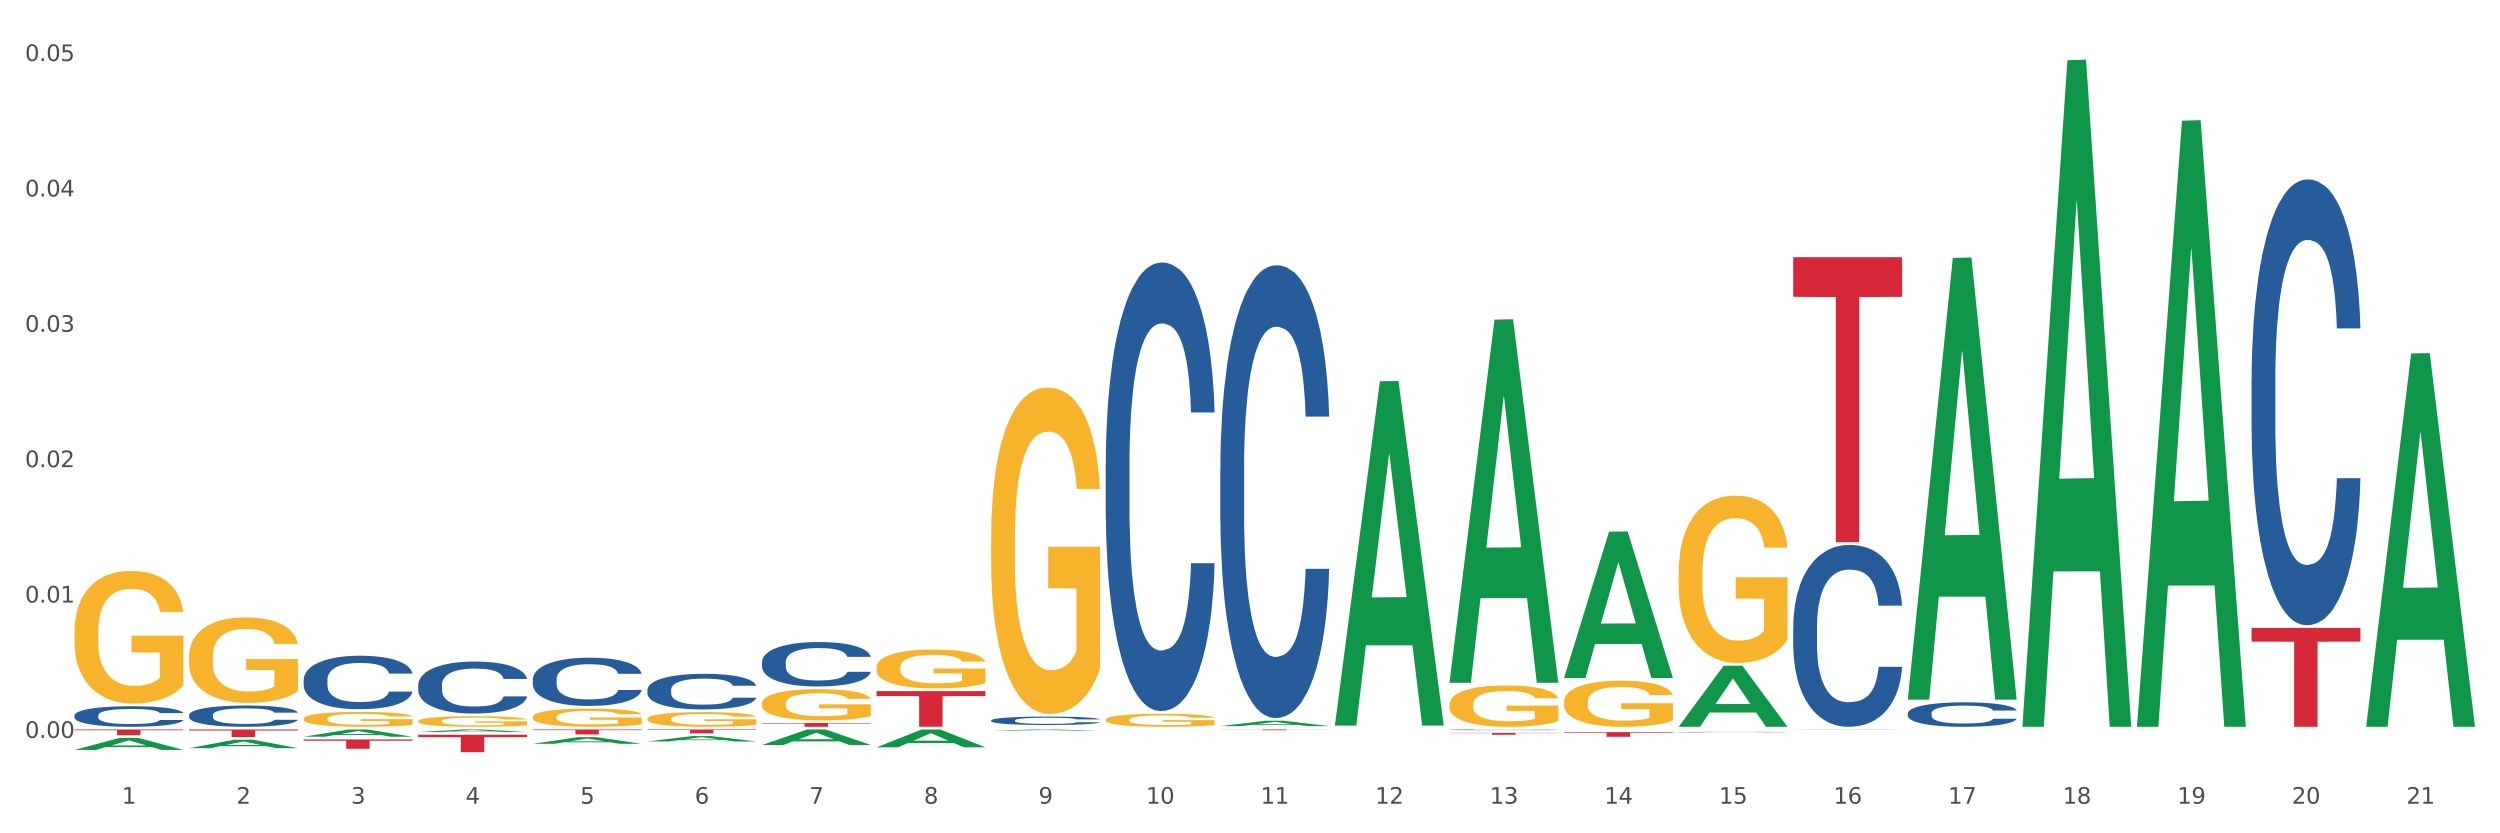 <?xml version="1.0" encoding="utf-8" standalone="no"?>
<!DOCTYPE svg PUBLIC "-//W3C//DTD SVG 1.1//EN"
  "http://www.w3.org/Graphics/SVG/1.1/DTD/svg11.dtd">
<svg xmlns:xlink="http://www.w3.org/1999/xlink" width="1080pt" height="360pt" viewBox="0 0 1080 360" xmlns="http://www.w3.org/2000/svg" version="1.1">
 <rect x="0" y="0" width="1080" height="360" fill="#333333" stroke="none"/>
 <defs>
  <style type="text/css">*{stroke-linejoin: round; stroke-linecap: butt}</style>
 </defs>
 <g id="figure_1">
  <g id="patch_1">
   <path d="M 0 360 
L 1080 360 
L 1080 0 
L 0 0 
z
" style="fill: #ffffff; stroke: #ffffff; stroke-linejoin: miter"/>
  </g>
  <g id="axes_1">
   <g id="matplotlib.axis_1">
    <g id="xtick_1">
     <g id="text_1">
      <!-- 1 -->
      <g style="fill: #4d4d4d" transform="translate(52.633 347.204) scale(0.096 -0.096)">
       <defs>
        <path id="DejaVuSans-31" d="M 794 531 
L 1825 531 
L 1825 4091 
L 703 3866 
L 703 4441 
L 1819 4666 
L 2450 4666 
L 2450 531 
L 3481 531 
L 3481 0 
L 794 0 
L 794 531 
z
" transform="scale(0.016)"/>
       </defs>
       <use xlink:href="#DejaVuSans-31"/>
      </g>
     </g>
    </g>
    <g id="xtick_2">
     <g id="text_2">
      <!-- 2 -->
      <g style="fill: #4d4d4d" transform="translate(102.133 347.204) scale(0.096 -0.096)">
       <defs>
        <path id="DejaVuSans-32" d="M 1228 531 
L 3431 531 
L 3431 0 
L 469 0 
L 469 531 
Q 828 903 1448 1529 
Q 2069 2156 2228 2338 
Q 2531 2678 2651 2914 
Q 2772 3150 2772 3378 
Q 2772 3750 2511 3984 
Q 2250 4219 1831 4219 
Q 1534 4219 1204 4116 
Q 875 4013 500 3803 
L 500 4441 
Q 881 4594 1212 4672 
Q 1544 4750 1819 4750 
Q 2544 4750 2975 4387 
Q 3406 4025 3406 3419 
Q 3406 3131 3298 2873 
Q 3191 2616 2906 2266 
Q 2828 2175 2409 1742 
Q 1991 1309 1228 531 
z
" transform="scale(0.016)"/>
       </defs>
       <use xlink:href="#DejaVuSans-32"/>
      </g>
     </g>
    </g>
    <g id="xtick_3">
     <g id="text_3">
      <!-- 3 -->
      <g style="fill: #4d4d4d" transform="translate(151.633 347.204) scale(0.096 -0.096)">
       <defs>
        <path id="DejaVuSans-33" d="M 2597 2516 
Q 3050 2419 3304 2112 
Q 3559 1806 3559 1356 
Q 3559 666 3084 287 
Q 2609 -91 1734 -91 
Q 1441 -91 1130 -33 
Q 819 25 488 141 
L 488 750 
Q 750 597 1062 519 
Q 1375 441 1716 441 
Q 2309 441 2620 675 
Q 2931 909 2931 1356 
Q 2931 1769 2642 2001 
Q 2353 2234 1838 2234 
L 1294 2234 
L 1294 2753 
L 1863 2753 
Q 2328 2753 2575 2939 
Q 2822 3125 2822 3475 
Q 2822 3834 2567 4026 
Q 2313 4219 1838 4219 
Q 1578 4219 1281 4162 
Q 984 4106 628 3988 
L 628 4550 
Q 988 4650 1302 4700 
Q 1616 4750 1894 4750 
Q 2613 4750 3031 4423 
Q 3450 4097 3450 3541 
Q 3450 3153 3228 2886 
Q 3006 2619 2597 2516 
z
" transform="scale(0.016)"/>
       </defs>
       <use xlink:href="#DejaVuSans-33"/>
      </g>
     </g>
    </g>
    <g id="xtick_4">
     <g id="text_4">
      <!-- 4 -->
      <g style="fill: #4d4d4d" transform="translate(201.133 347.204) scale(0.096 -0.096)">
       <defs>
        <path id="DejaVuSans-34" d="M 2419 4116 
L 825 1625 
L 2419 1625 
L 2419 4116 
z
M 2253 4666 
L 3047 4666 
L 3047 1625 
L 3713 1625 
L 3713 1100 
L 3047 1100 
L 3047 0 
L 2419 0 
L 2419 1100 
L 313 1100 
L 313 1709 
L 2253 4666 
z
" transform="scale(0.016)"/>
       </defs>
       <use xlink:href="#DejaVuSans-34"/>
      </g>
     </g>
    </g>
    <g id="xtick_5">
     <g id="text_5">
      <!-- 5 -->
      <g style="fill: #4d4d4d" transform="translate(250.633 347.204) scale(0.096 -0.096)">
       <defs>
        <path id="DejaVuSans-35" d="M 691 4666 
L 3169 4666 
L 3169 4134 
L 1269 4134 
L 1269 2991 
Q 1406 3038 1543 3061 
Q 1681 3084 1819 3084 
Q 2600 3084 3056 2656 
Q 3513 2228 3513 1497 
Q 3513 744 3044 326 
Q 2575 -91 1722 -91 
Q 1428 -91 1123 -41 
Q 819 9 494 109 
L 494 744 
Q 775 591 1075 516 
Q 1375 441 1709 441 
Q 2250 441 2565 725 
Q 2881 1009 2881 1497 
Q 2881 1984 2565 2268 
Q 2250 2553 1709 2553 
Q 1456 2553 1204 2497 
Q 953 2441 691 2322 
L 691 4666 
z
" transform="scale(0.016)"/>
       </defs>
       <use xlink:href="#DejaVuSans-35"/>
      </g>
     </g>
    </g>
    <g id="xtick_6">
     <g id="text_6">
      <!-- 6 -->
      <g style="fill: #4d4d4d" transform="translate(300.134 347.204) scale(0.096 -0.096)">
       <defs>
        <path id="DejaVuSans-36" d="M 2113 2584 
Q 1688 2584 1439 2293 
Q 1191 2003 1191 1497 
Q 1191 994 1439 701 
Q 1688 409 2113 409 
Q 2538 409 2786 701 
Q 3034 994 3034 1497 
Q 3034 2003 2786 2293 
Q 2538 2584 2113 2584 
z
M 3366 4563 
L 3366 3988 
Q 3128 4100 2886 4159 
Q 2644 4219 2406 4219 
Q 1781 4219 1451 3797 
Q 1122 3375 1075 2522 
Q 1259 2794 1537 2939 
Q 1816 3084 2150 3084 
Q 2853 3084 3261 2657 
Q 3669 2231 3669 1497 
Q 3669 778 3244 343 
Q 2819 -91 2113 -91 
Q 1303 -91 875 529 
Q 447 1150 447 2328 
Q 447 3434 972 4092 
Q 1497 4750 2381 4750 
Q 2619 4750 2861 4703 
Q 3103 4656 3366 4563 
z
" transform="scale(0.016)"/>
       </defs>
       <use xlink:href="#DejaVuSans-36"/>
      </g>
     </g>
    </g>
    <g id="xtick_7">
     <g id="text_7">
      <!-- 7 -->
      <g style="fill: #4d4d4d" transform="translate(349.634 347.204) scale(0.096 -0.096)">
       <defs>
        <path id="DejaVuSans-37" d="M 525 4666 
L 3525 4666 
L 3525 4397 
L 1831 0 
L 1172 0 
L 2766 4134 
L 525 4134 
L 525 4666 
z
" transform="scale(0.016)"/>
       </defs>
       <use xlink:href="#DejaVuSans-37"/>
      </g>
     </g>
    </g>
    <g id="xtick_8">
     <g id="text_8">
      <!-- 8 -->
      <g style="fill: #4d4d4d" transform="translate(399.134 347.204) scale(0.096 -0.096)">
       <defs>
        <path id="DejaVuSans-38" d="M 2034 2216 
Q 1584 2216 1326 1975 
Q 1069 1734 1069 1313 
Q 1069 891 1326 650 
Q 1584 409 2034 409 
Q 2484 409 2743 651 
Q 3003 894 3003 1313 
Q 3003 1734 2745 1975 
Q 2488 2216 2034 2216 
z
M 1403 2484 
Q 997 2584 770 2862 
Q 544 3141 544 3541 
Q 544 4100 942 4425 
Q 1341 4750 2034 4750 
Q 2731 4750 3128 4425 
Q 3525 4100 3525 3541 
Q 3525 3141 3298 2862 
Q 3072 2584 2669 2484 
Q 3125 2378 3379 2068 
Q 3634 1759 3634 1313 
Q 3634 634 3220 271 
Q 2806 -91 2034 -91 
Q 1263 -91 848 271 
Q 434 634 434 1313 
Q 434 1759 690 2068 
Q 947 2378 1403 2484 
z
M 1172 3481 
Q 1172 3119 1398 2916 
Q 1625 2713 2034 2713 
Q 2441 2713 2670 2916 
Q 2900 3119 2900 3481 
Q 2900 3844 2670 4047 
Q 2441 4250 2034 4250 
Q 1625 4250 1398 4047 
Q 1172 3844 1172 3481 
z
" transform="scale(0.016)"/>
       </defs>
       <use xlink:href="#DejaVuSans-38"/>
      </g>
     </g>
    </g>
    <g id="xtick_9">
     <g id="text_9">
      <!-- 9 -->
      <g style="fill: #4d4d4d" transform="translate(448.634 347.204) scale(0.096 -0.096)">
       <defs>
        <path id="DejaVuSans-39" d="M 703 97 
L 703 672 
Q 941 559 1184 500 
Q 1428 441 1663 441 
Q 2288 441 2617 861 
Q 2947 1281 2994 2138 
Q 2813 1869 2534 1725 
Q 2256 1581 1919 1581 
Q 1219 1581 811 2004 
Q 403 2428 403 3163 
Q 403 3881 828 4315 
Q 1253 4750 1959 4750 
Q 2769 4750 3195 4129 
Q 3622 3509 3622 2328 
Q 3622 1225 3098 567 
Q 2575 -91 1691 -91 
Q 1453 -91 1209 -44 
Q 966 3 703 97 
z
M 1959 2075 
Q 2384 2075 2632 2365 
Q 2881 2656 2881 3163 
Q 2881 3666 2632 3958 
Q 2384 4250 1959 4250 
Q 1534 4250 1286 3958 
Q 1038 3666 1038 3163 
Q 1038 2656 1286 2365 
Q 1534 2075 1959 2075 
z
" transform="scale(0.016)"/>
       </defs>
       <use xlink:href="#DejaVuSans-39"/>
      </g>
     </g>
    </g>
    <g id="xtick_10">
     <g id="text_10">
      <!-- 10 -->
      <g style="fill: #4d4d4d" transform="translate(495.079 347.204) scale(0.096 -0.096)">
       <defs>
        <path id="DejaVuSans-30" d="M 2034 4250 
Q 1547 4250 1301 3770 
Q 1056 3291 1056 2328 
Q 1056 1369 1301 889 
Q 1547 409 2034 409 
Q 2525 409 2770 889 
Q 3016 1369 3016 2328 
Q 3016 3291 2770 3770 
Q 2525 4250 2034 4250 
z
M 2034 4750 
Q 2819 4750 3233 4129 
Q 3647 3509 3647 2328 
Q 3647 1150 3233 529 
Q 2819 -91 2034 -91 
Q 1250 -91 836 529 
Q 422 1150 422 2328 
Q 422 3509 836 4129 
Q 1250 4750 2034 4750 
z
" transform="scale(0.016)"/>
       </defs>
       <use xlink:href="#DejaVuSans-31"/>
       <use xlink:href="#DejaVuSans-30" transform="translate(63.623 0)"/>
      </g>
     </g>
    </g>
    <g id="xtick_11">
     <g id="text_11">
      <!-- 11 -->
      <g style="fill: #4d4d4d" transform="translate(544.58 347.204) scale(0.096 -0.096)">
       <use xlink:href="#DejaVuSans-31"/>
       <use xlink:href="#DejaVuSans-31" transform="translate(63.623 0)"/>
      </g>
     </g>
    </g>
    <g id="xtick_12">
     <g id="text_12">
      <!-- 12 -->
      <g style="fill: #4d4d4d" transform="translate(594.08 347.204) scale(0.096 -0.096)">
       <use xlink:href="#DejaVuSans-31"/>
       <use xlink:href="#DejaVuSans-32" transform="translate(63.623 0)"/>
      </g>
     </g>
    </g>
    <g id="xtick_13">
     <g id="text_13">
      <!-- 13 -->
      <g style="fill: #4d4d4d" transform="translate(643.58 347.204) scale(0.096 -0.096)">
       <use xlink:href="#DejaVuSans-31"/>
       <use xlink:href="#DejaVuSans-33" transform="translate(63.623 0)"/>
      </g>
     </g>
    </g>
    <g id="xtick_14">
     <g id="text_14">
      <!-- 14 -->
      <g style="fill: #4d4d4d" transform="translate(693.08 347.204) scale(0.096 -0.096)">
       <use xlink:href="#DejaVuSans-31"/>
       <use xlink:href="#DejaVuSans-34" transform="translate(63.623 0)"/>
      </g>
     </g>
    </g>
    <g id="xtick_15">
     <g id="text_15">
      <!-- 15 -->
      <g style="fill: #4d4d4d" transform="translate(742.58 347.204) scale(0.096 -0.096)">
       <use xlink:href="#DejaVuSans-31"/>
       <use xlink:href="#DejaVuSans-35" transform="translate(63.623 0)"/>
      </g>
     </g>
    </g>
    <g id="xtick_16">
     <g id="text_16">
      <!-- 16 -->
      <g style="fill: #4d4d4d" transform="translate(792.08 347.204) scale(0.096 -0.096)">
       <use xlink:href="#DejaVuSans-31"/>
       <use xlink:href="#DejaVuSans-36" transform="translate(63.623 0)"/>
      </g>
     </g>
    </g>
    <g id="xtick_17">
     <g id="text_17">
      <!-- 17 -->
      <g style="fill: #4d4d4d" transform="translate(841.58 347.204) scale(0.096 -0.096)">
       <use xlink:href="#DejaVuSans-31"/>
       <use xlink:href="#DejaVuSans-37" transform="translate(63.623 0)"/>
      </g>
     </g>
    </g>
    <g id="xtick_18">
     <g id="text_18">
      <!-- 18 -->
      <g style="fill: #4d4d4d" transform="translate(891.08 347.204) scale(0.096 -0.096)">
       <use xlink:href="#DejaVuSans-31"/>
       <use xlink:href="#DejaVuSans-38" transform="translate(63.623 0)"/>
      </g>
     </g>
    </g>
    <g id="xtick_19">
     <g id="text_19">
      <!-- 19 -->
      <g style="fill: #4d4d4d" transform="translate(940.58 347.204) scale(0.096 -0.096)">
       <use xlink:href="#DejaVuSans-31"/>
       <use xlink:href="#DejaVuSans-39" transform="translate(63.623 0)"/>
      </g>
     </g>
    </g>
    <g id="xtick_20">
     <g id="text_20">
      <!-- 20 -->
      <g style="fill: #4d4d4d" transform="translate(990.08 347.204) scale(0.096 -0.096)">
       <use xlink:href="#DejaVuSans-32"/>
       <use xlink:href="#DejaVuSans-30" transform="translate(63.623 0)"/>
      </g>
     </g>
    </g>
    <g id="xtick_21">
     <g id="text_21">
      <!-- 21 -->
      <g style="fill: #4d4d4d" transform="translate(1039.58 347.204) scale(0.096 -0.096)">
       <use xlink:href="#DejaVuSans-32"/>
       <use xlink:href="#DejaVuSans-31" transform="translate(63.623 0)"/>
      </g>
     </g>
    </g>
    <g id="xtick_22"/>
    <g id="xtick_23"/>
    <g id="xtick_24"/>
    <g id="xtick_25"/>
    <g id="xtick_26"/>
    <g id="xtick_27"/>
    <g id="xtick_28"/>
    <g id="xtick_29"/>
    <g id="xtick_30"/>
    <g id="xtick_31"/>
    <g id="xtick_32"/>
    <g id="xtick_33"/>
    <g id="xtick_34"/>
    <g id="xtick_35"/>
    <g id="xtick_36"/>
    <g id="xtick_37"/>
    <g id="xtick_38"/>
    <g id="xtick_39"/>
    <g id="xtick_40"/>
    <g id="xtick_41"/>
   </g>
   <g id="matplotlib.axis_2">
    <g id="ytick_1">
     <g id="text_22">
      <!-- 0.00 -->
      <g style="fill: #4d4d4d" transform="translate(10.8 318.776) scale(0.096 -0.096)">
       <defs>
        <path id="DejaVuSans-2e" d="M 684 794 
L 1344 794 
L 1344 0 
L 684 0 
L 684 794 
z
" transform="scale(0.016)"/>
       </defs>
       <use xlink:href="#DejaVuSans-30"/>
       <use xlink:href="#DejaVuSans-2e" transform="translate(63.623 0)"/>
       <use xlink:href="#DejaVuSans-30" transform="translate(95.41 0)"/>
       <use xlink:href="#DejaVuSans-30" transform="translate(159.033 0)"/>
      </g>
     </g>
    </g>
    <g id="ytick_2">
     <g id="text_23">
      <!-- 0.01 -->
      <g style="fill: #4d4d4d" transform="translate(10.8 260.294) scale(0.096 -0.096)">
       <use xlink:href="#DejaVuSans-30"/>
       <use xlink:href="#DejaVuSans-2e" transform="translate(63.623 0)"/>
       <use xlink:href="#DejaVuSans-30" transform="translate(95.41 0)"/>
       <use xlink:href="#DejaVuSans-31" transform="translate(159.033 0)"/>
      </g>
     </g>
    </g>
    <g id="ytick_3">
     <g id="text_24">
      <!-- 0.02 -->
      <g style="fill: #4d4d4d" transform="translate(10.8 201.813) scale(0.096 -0.096)">
       <use xlink:href="#DejaVuSans-30"/>
       <use xlink:href="#DejaVuSans-2e" transform="translate(63.623 0)"/>
       <use xlink:href="#DejaVuSans-30" transform="translate(95.41 0)"/>
       <use xlink:href="#DejaVuSans-32" transform="translate(159.033 0)"/>
      </g>
     </g>
    </g>
    <g id="ytick_4">
     <g id="text_25">
      <!-- 0.03 -->
      <g style="fill: #4d4d4d" transform="translate(10.8 143.332) scale(0.096 -0.096)">
       <use xlink:href="#DejaVuSans-30"/>
       <use xlink:href="#DejaVuSans-2e" transform="translate(63.623 0)"/>
       <use xlink:href="#DejaVuSans-30" transform="translate(95.41 0)"/>
       <use xlink:href="#DejaVuSans-33" transform="translate(159.033 0)"/>
      </g>
     </g>
    </g>
    <g id="ytick_5">
     <g id="text_26">
      <!-- 0.04 -->
      <g style="fill: #4d4d4d" transform="translate(10.8 84.851) scale(0.096 -0.096)">
       <use xlink:href="#DejaVuSans-30"/>
       <use xlink:href="#DejaVuSans-2e" transform="translate(63.623 0)"/>
       <use xlink:href="#DejaVuSans-30" transform="translate(95.41 0)"/>
       <use xlink:href="#DejaVuSans-34" transform="translate(159.033 0)"/>
      </g>
     </g>
    </g>
    <g id="ytick_6">
     <g id="text_27">
      <!-- 0.05 -->
      <g style="fill: #4d4d4d" transform="translate(10.8 26.37) scale(0.096 -0.096)">
       <use xlink:href="#DejaVuSans-30"/>
       <use xlink:href="#DejaVuSans-2e" transform="translate(63.623 0)"/>
       <use xlink:href="#DejaVuSans-30" transform="translate(95.41 0)"/>
       <use xlink:href="#DejaVuSans-35" transform="translate(159.033 0)"/>
      </g>
     </g>
    </g>
    <g id="ytick_7"/>
    <g id="ytick_8"/>
    <g id="ytick_9"/>
    <g id="ytick_10"/>
    <g id="ytick_11"/>
   </g>
   <g id="PolyCollection_1">
    <path d="M 32.175 323.971 
L 32.223 323.966 
L 51.615 318.763 
L 59.663 318.758 
L 79.2 323.981 
L 69.892 323.981 
L 65.674 322.765 
L 45.652 322.765 
L 45.507 322.785 
L 41.435 323.981 
L 32.175 323.981 
L 32.175 323.971 
L 48.173 322.039 
L 63.153 322.034 
L 55.736 319.872 
L 55.639 319.862 
L 55.542 319.877 
L 48.125 322.034 
L 48.173 322.039 
L 32.175 323.971 
z
" clip-path="url(#p036b3f80e4)" style="fill: #109648"/>
    <path d="M 32.175 273.126 
L 32.231 273.074 
L 32.231 271.191 
L 32.342 269.569 
L 32.897 265.647 
L 33.73 262.404 
L 34.34 260.679 
L 34.951 259.266 
L 35.673 257.854 
L 36.561 256.39 
L 38.171 254.246 
L 39.17 253.147 
L 40.392 251.997 
L 42.613 250.323 
L 44.223 249.382 
L 45.888 248.597 
L 48.609 247.656 
L 50.385 247.238 
L 52.273 246.924 
L 54.549 246.715 
L 56.27 246.662 
L 60.046 246.819 
L 63.266 247.29 
L 64.82 247.656 
L 66.819 248.284 
L 67.874 248.702 
L 69.595 249.539 
L 71.372 250.637 
L 72.593 251.578 
L 74.425 253.357 
L 75.813 255.135 
L 77.09 257.331 
L 77.756 258.848 
L 78.256 260.26 
L 78.7 261.881 
L 79.144 264.444 
L 69.151 264.444 
L 68.762 262.614 
L 68.152 260.888 
L 67.263 259.214 
L 66.486 258.168 
L 65.154 256.861 
L 63.932 256.024 
L 62.655 255.396 
L 61.101 254.873 
L 59.879 254.612 
L 58.158 254.403 
L 54.771 254.455 
L 52.495 254.873 
L 50.941 255.396 
L 49.941 255.867 
L 49.053 256.39 
L 48.054 257.122 
L 46.888 258.22 
L 46.055 259.214 
L 45.222 260.469 
L 44.556 261.725 
L 43.945 263.189 
L 43.445 264.758 
L 43.057 266.379 
L 42.724 268.367 
L 42.446 271.661 
L 42.446 278.827 
L 42.557 280.448 
L 42.835 282.592 
L 43.168 284.213 
L 43.723 286.148 
L 44.223 287.456 
L 45.167 289.339 
L 46.221 290.908 
L 47.054 291.901 
L 47.887 292.738 
L 49.331 293.889 
L 50.941 294.83 
L 52.329 295.405 
L 54.216 295.928 
L 55.493 296.138 
L 56.604 296.242 
L 59.324 296.242 
L 61.267 296.085 
L 63.432 295.719 
L 65.098 295.249 
L 66.486 294.673 
L 68.041 293.732 
L 69.04 292.843 
L 69.04 281.912 
L 56.826 281.86 
L 56.826 274.59 
L 79.2 274.59 
L 79.2 295.928 
L 78.256 297.027 
L 77.201 298.02 
L 76.091 298.91 
L 74.425 300.008 
L 72.427 301.054 
L 70.65 301.786 
L 68.762 302.414 
L 66.542 302.989 
L 63.655 303.512 
L 61.878 303.721 
L 59.657 303.878 
L 57.048 303.93 
L 54.771 303.826 
L 52.551 303.564 
L 50.219 303.094 
L 47.943 302.414 
L 46.221 301.734 
L 44.5 300.897 
L 42.668 299.799 
L 41.225 298.753 
L 40.114 297.811 
L 38.893 296.608 
L 37.56 295.039 
L 36.561 293.627 
L 35.673 292.163 
L 34.729 290.28 
L 34.063 288.659 
L 33.396 286.619 
L 33.008 285.102 
L 32.564 282.749 
L 32.231 279.454 
L 32.175 273.126 
z
" clip-path="url(#p036b3f80e4)" style="fill: #f7b32b"/>
    <path d="M 972.675 271.248 
L 1019.7 271.248 
L 1019.7 277.185 
L 1001.202 277.225 
L 1001.202 313.971 
L 991.062 313.971 
L 991.062 277.225 
L 972.675 277.185 
L 972.675 271.288 
L 972.675 271.248 
z
" clip-path="url(#p036b3f80e4)" style="fill: #d62839"/>
    <path d="M 774.675 111.116 
L 821.7 111.116 
L 821.7 128.226 
L 803.202 128.342 
L 803.202 234.237 
L 793.062 234.237 
L 793.062 128.342 
L 774.675 128.226 
L 774.675 111.232 
L 774.675 111.116 
z
" clip-path="url(#p036b3f80e4)" style="fill: #d62839"/>
    <path d="M 675.675 316.273 
L 722.7 316.273 
L 722.7 316.554 
L 704.202 316.556 
L 704.202 318.3 
L 694.062 318.3 
L 694.062 316.556 
L 675.675 316.554 
L 675.675 316.275 
L 675.675 316.273 
z
" clip-path="url(#p036b3f80e4)" style="fill: #d62839"/>
    <path d="M 626.175 316.608 
L 673.2 316.608 
L 673.2 316.721 
L 654.702 316.722 
L 654.702 317.421 
L 644.562 317.421 
L 644.562 316.722 
L 626.175 316.721 
L 626.175 316.609 
L 626.175 316.608 
z
" clip-path="url(#p036b3f80e4)" style="fill: #d62839"/>
    <path d="M 527.175 315.128 
L 574.2 315.128 
L 574.2 315.177 
L 555.702 315.177 
L 555.702 315.475 
L 545.562 315.475 
L 545.562 315.177 
L 527.175 315.177 
L 527.175 315.129 
L 527.175 315.128 
z
" clip-path="url(#p036b3f80e4)" style="fill: #d62839"/>
    <path d="M 378.675 298.567 
L 425.7 298.567 
L 425.7 300.703 
L 407.202 300.718 
L 407.202 313.937 
L 397.062 313.937 
L 397.062 300.718 
L 378.675 300.703 
L 378.675 298.582 
L 378.675 298.567 
z
" clip-path="url(#p036b3f80e4)" style="fill: #d62839"/>
    <path d="M 329.175 312.347 
L 376.2 312.347 
L 376.2 312.573 
L 357.702 312.574 
L 357.702 313.971 
L 347.562 313.971 
L 347.562 312.574 
L 329.175 312.573 
L 329.175 312.349 
L 329.175 312.347 
z
" clip-path="url(#p036b3f80e4)" style="fill: #d62839"/>
    <path d="M 279.675 315.128 
L 326.7 315.128 
L 326.7 315.363 
L 308.202 315.365 
L 308.202 316.817 
L 298.062 316.817 
L 298.062 315.365 
L 279.675 315.363 
L 279.675 315.13 
L 279.675 315.128 
z
" clip-path="url(#p036b3f80e4)" style="fill: #d62839"/>
    <path d="M 230.175 315.128 
L 277.2 315.128 
L 277.2 315.429 
L 258.702 315.431 
L 258.702 317.289 
L 248.562 317.289 
L 248.562 315.431 
L 230.175 315.429 
L 230.175 315.13 
L 230.175 315.128 
z
" clip-path="url(#p036b3f80e4)" style="fill: #d62839"/>
    <path d="M 180.675 317.414 
L 227.7 317.414 
L 227.7 318.462 
L 209.202 318.469 
L 209.202 324.95 
L 199.062 324.95 
L 199.062 318.469 
L 180.675 318.462 
L 180.675 317.421 
L 180.675 317.414 
z
" clip-path="url(#p036b3f80e4)" style="fill: #d62839"/>
    <path d="M 131.175 319.434 
L 178.2 319.434 
L 178.2 319.996 
L 159.702 320 
L 159.702 323.479 
L 149.562 323.479 
L 149.562 320 
L 131.175 319.996 
L 131.175 319.438 
L 131.175 319.434 
z
" clip-path="url(#p036b3f80e4)" style="fill: #d62839"/>
    <path d="M 81.675 315.128 
L 128.7 315.128 
L 128.7 315.582 
L 110.202 315.585 
L 110.202 318.392 
L 100.062 318.392 
L 100.062 315.585 
L 81.675 315.582 
L 81.675 315.132 
L 81.675 315.128 
z
" clip-path="url(#p036b3f80e4)" style="fill: #d62839"/>
    <path d="M 32.175 315.128 
L 79.2 315.128 
L 79.2 315.472 
L 60.702 315.474 
L 60.702 317.601 
L 50.562 317.601 
L 50.562 315.474 
L 32.175 315.472 
L 32.175 315.131 
L 32.175 315.128 
z
" clip-path="url(#p036b3f80e4)" style="fill: #d62839"/>
    <path d="M 32.175 309.079 
L 32.231 309.071 
L 32.231 308.844 
L 32.397 308.536 
L 33.009 307.968 
L 33.787 307.538 
L 35.121 307.035 
L 35.844 306.824 
L 36.789 306.589 
L 38.734 306.207 
L 40.957 305.883 
L 42.514 305.704 
L 43.681 305.591 
L 46.294 305.388 
L 47.794 305.299 
L 49.351 305.226 
L 50.685 305.177 
L 52.908 305.12 
L 54.687 305.096 
L 56.744 305.088 
L 58.467 305.096 
L 60.746 305.128 
L 64.081 305.226 
L 65.359 305.283 
L 67.082 305.38 
L 68.861 305.51 
L 70.306 305.639 
L 71.974 305.826 
L 73.697 306.069 
L 75.365 306.378 
L 76.532 306.662 
L 77.477 306.962 
L 78.311 307.327 
L 78.922 307.724 
L 79.2 308.057 
L 69.028 308.057 
L 68.75 307.757 
L 68.194 307.432 
L 67.638 307.213 
L 67.027 307.035 
L 66.082 306.832 
L 65.248 306.702 
L 63.859 306.548 
L 62.58 306.451 
L 61.524 306.394 
L 60.245 306.345 
L 57.522 306.297 
L 55.576 306.297 
L 54.353 306.313 
L 52.853 306.353 
L 51.574 306.41 
L 50.073 306.507 
L 48.906 306.613 
L 47.739 306.751 
L 47.072 306.848 
L 46.071 307.027 
L 45.404 307.173 
L 44.515 307.424 
L 44.015 307.603 
L 43.125 308.065 
L 42.736 308.406 
L 42.569 308.641 
L 42.458 308.901 
L 42.458 310.166 
L 42.792 310.734 
L 43.07 310.977 
L 43.514 311.253 
L 44.348 311.61 
L 45.571 311.959 
L 46.849 312.211 
L 47.906 312.365 
L 48.906 312.478 
L 49.907 312.568 
L 51.13 312.649 
L 52.13 312.697 
L 53.631 312.746 
L 55.41 312.77 
L 56.799 312.77 
L 59.634 312.73 
L 60.913 312.689 
L 62.135 312.632 
L 63.469 312.543 
L 64.526 312.446 
L 65.137 312.373 
L 66.138 312.219 
L 66.916 312.056 
L 67.583 311.87 
L 68.027 311.708 
L 68.528 311.464 
L 68.917 311.188 
L 69.028 311.042 
L 79.2 311.042 
L 78.978 311.334 
L 78.589 311.618 
L 77.81 312 
L 77.199 312.219 
L 76.254 312.486 
L 75.253 312.714 
L 73.864 312.965 
L 72.585 313.152 
L 71.251 313.314 
L 69.806 313.46 
L 67.194 313.663 
L 66.249 313.719 
L 64.248 313.817 
L 62.691 313.874 
L 60.412 313.93 
L 58.078 313.963 
L 55.632 313.971 
L 53.464 313.955 
L 51.074 313.906 
L 49.573 313.857 
L 47.906 313.784 
L 45.96 313.671 
L 44.126 313.533 
L 42.403 313.371 
L 40.791 313.184 
L 39.29 312.973 
L 37.344 312.624 
L 35.899 312.284 
L 34.843 311.967 
L 34.12 311.699 
L 33.398 311.359 
L 33.009 311.123 
L 32.397 310.556 
L 32.175 310.028 
L 32.175 309.079 
z
" clip-path="url(#p036b3f80e4)" style="fill: #255c99"/>
    <path d="M 81.675 308.917 
L 81.731 308.909 
L 81.731 308.674 
L 81.897 308.356 
L 82.509 307.769 
L 83.287 307.325 
L 84.621 306.805 
L 85.344 306.587 
L 86.289 306.344 
L 88.234 305.95 
L 90.457 305.615 
L 92.014 305.431 
L 93.181 305.313 
L 95.794 305.104 
L 97.294 305.012 
L 98.851 304.936 
L 100.185 304.886 
L 102.408 304.827 
L 104.187 304.802 
L 106.244 304.794 
L 107.967 304.802 
L 110.246 304.835 
L 113.581 304.936 
L 114.859 304.995 
L 116.582 305.095 
L 118.361 305.229 
L 119.806 305.364 
L 121.474 305.556 
L 123.197 305.808 
L 124.865 306.126 
L 126.032 306.42 
L 126.977 306.73 
L 127.811 307.107 
L 128.422 307.517 
L 128.7 307.861 
L 118.528 307.861 
L 118.25 307.551 
L 117.694 307.216 
L 117.138 306.989 
L 116.527 306.805 
L 115.582 306.596 
L 114.748 306.461 
L 113.359 306.302 
L 112.08 306.202 
L 111.024 306.143 
L 109.745 306.093 
L 107.022 306.042 
L 105.076 306.042 
L 103.853 306.059 
L 102.353 306.101 
L 101.074 306.16 
L 99.573 306.26 
L 98.406 306.369 
L 97.239 306.512 
L 96.572 306.612 
L 95.571 306.797 
L 94.904 306.948 
L 94.015 307.207 
L 93.515 307.392 
L 92.625 307.869 
L 92.236 308.221 
L 92.069 308.465 
L 91.958 308.733 
L 91.958 310.04 
L 92.292 310.627 
L 92.57 310.878 
L 93.014 311.163 
L 93.848 311.532 
L 95.071 311.892 
L 96.349 312.152 
L 97.406 312.311 
L 98.406 312.429 
L 99.407 312.521 
L 100.63 312.605 
L 101.63 312.655 
L 103.131 312.705 
L 104.91 312.731 
L 106.299 312.731 
L 109.134 312.689 
L 110.412 312.647 
L 111.635 312.588 
L 112.969 312.496 
L 114.026 312.395 
L 114.637 312.32 
L 115.638 312.161 
L 116.416 311.993 
L 117.083 311.8 
L 117.527 311.633 
L 118.028 311.381 
L 118.417 311.096 
L 118.528 310.945 
L 128.7 310.945 
L 128.478 311.247 
L 128.089 311.54 
L 127.31 311.934 
L 126.699 312.161 
L 125.754 312.437 
L 124.753 312.672 
L 123.364 312.932 
L 122.085 313.124 
L 120.751 313.292 
L 119.306 313.443 
L 116.694 313.652 
L 115.749 313.711 
L 113.748 313.812 
L 112.191 313.87 
L 109.912 313.929 
L 107.578 313.963 
L 105.132 313.971 
L 102.964 313.954 
L 100.574 313.904 
L 99.073 313.854 
L 97.406 313.778 
L 95.46 313.661 
L 93.626 313.518 
L 91.903 313.351 
L 90.291 313.158 
L 88.79 312.94 
L 86.844 312.58 
L 85.399 312.228 
L 84.343 311.901 
L 83.62 311.624 
L 82.898 311.272 
L 82.509 311.029 
L 81.897 310.442 
L 81.675 309.898 
L 81.675 308.917 
z
" clip-path="url(#p036b3f80e4)" style="fill: #255c99"/>
    <path d="M 131.175 293.658 
L 131.231 293.636 
L 131.231 293.046 
L 131.397 292.244 
L 132.009 290.766 
L 132.787 289.648 
L 134.121 288.34 
L 134.844 287.791 
L 135.789 287.179 
L 137.734 286.187 
L 139.957 285.343 
L 141.514 284.879 
L 142.681 284.583 
L 145.294 284.055 
L 146.794 283.823 
L 148.351 283.633 
L 149.685 283.507 
L 151.908 283.359 
L 153.687 283.296 
L 155.744 283.275 
L 157.467 283.296 
L 159.746 283.38 
L 163.081 283.633 
L 164.359 283.781 
L 166.082 284.034 
L 167.861 284.372 
L 169.306 284.71 
L 170.974 285.195 
L 172.697 285.828 
L 174.365 286.63 
L 175.532 287.369 
L 176.477 288.15 
L 177.311 289.099 
L 177.922 290.133 
L 178.2 290.999 
L 168.028 290.999 
L 167.75 290.218 
L 167.194 289.374 
L 166.638 288.804 
L 166.027 288.34 
L 165.082 287.812 
L 164.248 287.474 
L 162.859 287.073 
L 161.58 286.82 
L 160.524 286.672 
L 159.245 286.546 
L 156.522 286.419 
L 154.576 286.419 
L 153.353 286.461 
L 151.853 286.567 
L 150.574 286.715 
L 149.073 286.968 
L 147.906 287.242 
L 146.739 287.601 
L 146.072 287.854 
L 145.071 288.318 
L 144.404 288.698 
L 143.515 289.352 
L 143.015 289.817 
L 142.125 291.02 
L 141.736 291.906 
L 141.569 292.518 
L 141.458 293.193 
L 141.458 296.485 
L 141.792 297.963 
L 142.07 298.596 
L 142.514 299.313 
L 143.348 300.242 
L 144.571 301.149 
L 145.849 301.804 
L 146.906 302.205 
L 147.906 302.5 
L 148.907 302.732 
L 150.13 302.943 
L 151.13 303.07 
L 152.631 303.196 
L 154.41 303.26 
L 155.799 303.26 
L 158.634 303.154 
L 159.912 303.049 
L 161.135 302.901 
L 162.469 302.669 
L 163.526 302.416 
L 164.137 302.226 
L 165.137 301.825 
L 165.916 301.403 
L 166.583 300.917 
L 167.027 300.495 
L 167.528 299.862 
L 167.917 299.145 
L 168.028 298.765 
L 178.2 298.765 
L 177.978 299.524 
L 177.589 300.263 
L 176.81 301.255 
L 176.199 301.825 
L 175.254 302.521 
L 174.253 303.112 
L 172.864 303.766 
L 171.585 304.252 
L 170.251 304.674 
L 168.806 305.054 
L 166.194 305.581 
L 165.249 305.729 
L 163.248 305.982 
L 161.691 306.13 
L 159.412 306.278 
L 157.078 306.362 
L 154.632 306.383 
L 152.464 306.341 
L 150.074 306.214 
L 148.573 306.088 
L 146.906 305.898 
L 144.96 305.602 
L 143.126 305.243 
L 141.403 304.821 
L 139.791 304.336 
L 138.29 303.787 
L 136.344 302.88 
L 134.899 301.993 
L 133.843 301.17 
L 133.12 300.474 
L 132.398 299.588 
L 132.009 298.976 
L 131.397 297.498 
L 131.175 296.127 
L 131.175 293.658 
z
" clip-path="url(#p036b3f80e4)" style="fill: #255c99"/>
    <path d="M 180.675 295.879 
L 180.731 295.859 
L 180.731 295.285 
L 180.897 294.506 
L 181.509 293.071 
L 182.287 291.985 
L 183.621 290.714 
L 184.344 290.181 
L 185.289 289.587 
L 187.234 288.623 
L 189.457 287.804 
L 191.014 287.353 
L 192.181 287.066 
L 194.794 286.553 
L 196.294 286.328 
L 197.851 286.143 
L 199.185 286.02 
L 201.408 285.877 
L 203.187 285.815 
L 205.244 285.795 
L 206.967 285.815 
L 209.246 285.897 
L 212.581 286.143 
L 213.859 286.287 
L 215.582 286.533 
L 217.361 286.861 
L 218.806 287.189 
L 220.474 287.66 
L 222.197 288.275 
L 223.865 289.054 
L 225.032 289.771 
L 225.977 290.53 
L 226.811 291.452 
L 227.422 292.456 
L 227.7 293.297 
L 217.528 293.297 
L 217.25 292.538 
L 216.694 291.718 
L 216.138 291.165 
L 215.527 290.714 
L 214.582 290.202 
L 213.748 289.874 
L 212.359 289.484 
L 211.08 289.238 
L 210.024 289.095 
L 208.745 288.972 
L 206.022 288.849 
L 204.076 288.849 
L 202.853 288.89 
L 201.353 288.992 
L 200.074 289.136 
L 198.573 289.382 
L 197.406 289.648 
L 196.239 289.997 
L 195.572 290.243 
L 194.571 290.694 
L 193.904 291.063 
L 193.015 291.698 
L 192.515 292.149 
L 191.625 293.317 
L 191.236 294.178 
L 191.069 294.772 
L 190.958 295.428 
L 190.958 298.626 
L 191.292 300.061 
L 191.57 300.676 
L 192.014 301.372 
L 192.848 302.274 
L 194.071 303.156 
L 195.349 303.791 
L 196.406 304.181 
L 197.406 304.468 
L 198.407 304.693 
L 199.63 304.898 
L 200.63 305.021 
L 202.131 305.144 
L 203.91 305.205 
L 205.299 305.205 
L 208.134 305.103 
L 209.412 305 
L 210.635 304.857 
L 211.969 304.631 
L 213.026 304.386 
L 213.637 304.201 
L 214.637 303.812 
L 215.416 303.402 
L 216.083 302.93 
L 216.527 302.52 
L 217.028 301.905 
L 217.417 301.209 
L 217.528 300.84 
L 227.7 300.84 
L 227.478 301.577 
L 227.089 302.295 
L 226.31 303.258 
L 225.699 303.812 
L 224.754 304.488 
L 223.753 305.062 
L 222.364 305.697 
L 221.085 306.169 
L 219.751 306.579 
L 218.306 306.948 
L 215.694 307.46 
L 214.749 307.604 
L 212.748 307.849 
L 211.191 307.993 
L 208.912 308.136 
L 206.578 308.218 
L 204.132 308.239 
L 201.964 308.198 
L 199.574 308.075 
L 198.073 307.952 
L 196.406 307.767 
L 194.46 307.481 
L 192.626 307.132 
L 190.903 306.722 
L 189.291 306.251 
L 187.79 305.718 
L 185.844 304.836 
L 184.399 303.976 
L 183.343 303.176 
L 182.62 302.5 
L 181.898 301.639 
L 181.509 301.045 
L 180.897 299.61 
L 180.675 298.277 
L 180.675 295.879 
z
" clip-path="url(#p036b3f80e4)" style="fill: #255c99"/>
    <path d="M 972.675 164.03 
L 972.731 163.854 
L 972.731 158.929 
L 972.897 152.245 
L 973.509 139.933 
L 974.287 130.611 
L 975.621 119.706 
L 976.344 115.133 
L 977.289 110.032 
L 979.234 101.765 
L 981.457 94.729 
L 983.014 90.86 
L 984.181 88.397 
L 986.794 84 
L 988.294 82.065 
L 989.851 80.482 
L 991.185 79.427 
L 993.408 78.196 
L 995.187 77.668 
L 997.244 77.492 
L 998.967 77.668 
L 1001.246 78.372 
L 1004.581 80.482 
L 1005.859 81.714 
L 1007.582 83.824 
L 1009.361 86.639 
L 1010.806 89.453 
L 1012.474 93.498 
L 1014.197 98.775 
L 1015.865 105.459 
L 1017.032 111.615 
L 1017.977 118.123 
L 1018.811 126.038 
L 1019.422 134.656 
L 1019.7 141.868 
L 1009.528 141.868 
L 1009.25 135.36 
L 1008.694 128.324 
L 1008.138 123.575 
L 1007.527 119.706 
L 1006.582 115.308 
L 1005.748 112.494 
L 1004.359 109.152 
L 1003.08 107.042 
L 1002.024 105.81 
L 1000.745 104.755 
L 998.022 103.7 
L 996.076 103.7 
L 994.853 104.052 
L 993.353 104.931 
L 992.074 106.162 
L 990.573 108.273 
L 989.406 110.559 
L 988.239 113.55 
L 987.572 115.66 
L 986.571 119.53 
L 985.904 122.696 
L 985.015 128.148 
L 984.515 132.018 
L 983.625 142.044 
L 983.236 149.431 
L 983.069 154.532 
L 982.958 160.16 
L 982.958 187.599 
L 983.292 199.911 
L 983.57 205.188 
L 984.014 211.168 
L 984.848 218.907 
L 986.071 226.47 
L 987.349 231.923 
L 988.406 235.265 
L 989.406 237.727 
L 990.407 239.662 
L 991.63 241.421 
L 992.63 242.476 
L 994.131 243.531 
L 995.91 244.059 
L 997.299 244.059 
L 1000.134 243.18 
L 1001.413 242.3 
L 1002.635 241.069 
L 1003.969 239.134 
L 1005.026 237.023 
L 1005.637 235.44 
L 1006.638 232.099 
L 1007.416 228.581 
L 1008.083 224.535 
L 1008.527 221.018 
L 1009.028 215.741 
L 1009.417 209.761 
L 1009.528 206.595 
L 1019.7 206.595 
L 1019.478 212.927 
L 1019.089 219.083 
L 1018.31 227.35 
L 1017.699 232.099 
L 1016.754 237.903 
L 1015.753 242.828 
L 1014.364 248.28 
L 1013.085 252.326 
L 1011.751 255.844 
L 1010.306 259.01 
L 1007.694 263.407 
L 1006.749 264.638 
L 1004.748 266.749 
L 1003.191 267.98 
L 1000.912 269.211 
L 998.578 269.915 
L 996.132 270.091 
L 993.964 269.739 
L 991.574 268.683 
L 990.073 267.628 
L 988.406 266.045 
L 986.46 263.583 
L 984.626 260.593 
L 982.903 257.075 
L 981.291 253.029 
L 979.79 248.456 
L 977.844 240.893 
L 976.399 233.506 
L 975.343 226.646 
L 974.62 220.842 
L 973.898 213.454 
L 973.509 208.354 
L 972.897 196.041 
L 972.675 184.609 
L 972.675 164.03 
z
" clip-path="url(#p036b3f80e4)" style="fill: #255c99"/>
    <path d="M 824.175 308.154 
L 824.231 308.145 
L 824.231 307.875 
L 824.397 307.508 
L 825.009 306.833 
L 825.787 306.322 
L 827.121 305.724 
L 827.844 305.473 
L 828.789 305.193 
L 830.734 304.74 
L 832.957 304.354 
L 834.514 304.142 
L 835.681 304.007 
L 838.294 303.765 
L 839.794 303.659 
L 841.351 303.572 
L 842.685 303.515 
L 844.908 303.447 
L 846.687 303.418 
L 848.744 303.409 
L 850.467 303.418 
L 852.746 303.457 
L 856.081 303.572 
L 857.359 303.64 
L 859.082 303.756 
L 860.861 303.91 
L 862.306 304.064 
L 863.974 304.286 
L 865.697 304.576 
L 867.365 304.942 
L 868.532 305.28 
L 869.477 305.637 
L 870.311 306.071 
L 870.922 306.543 
L 871.2 306.939 
L 861.028 306.939 
L 860.75 306.582 
L 860.194 306.196 
L 859.638 305.936 
L 859.027 305.724 
L 858.082 305.482 
L 857.248 305.328 
L 855.859 305.145 
L 854.58 305.029 
L 853.524 304.962 
L 852.245 304.904 
L 849.522 304.846 
L 847.576 304.846 
L 846.353 304.865 
L 844.853 304.913 
L 843.574 304.981 
L 842.073 305.097 
L 840.906 305.222 
L 839.739 305.386 
L 839.072 305.502 
L 838.071 305.714 
L 837.404 305.888 
L 836.515 306.187 
L 836.015 306.399 
L 835.125 306.949 
L 834.736 307.354 
L 834.569 307.633 
L 834.458 307.942 
L 834.458 309.447 
L 834.792 310.122 
L 835.07 310.412 
L 835.514 310.74 
L 836.348 311.164 
L 837.571 311.579 
L 838.849 311.878 
L 839.906 312.061 
L 840.906 312.196 
L 841.907 312.302 
L 843.13 312.399 
L 844.13 312.457 
L 845.631 312.514 
L 847.41 312.543 
L 848.799 312.543 
L 851.634 312.495 
L 852.913 312.447 
L 854.135 312.379 
L 855.469 312.273 
L 856.526 312.158 
L 857.137 312.071 
L 858.138 311.887 
L 858.916 311.694 
L 859.583 311.473 
L 860.027 311.28 
L 860.528 310.99 
L 860.917 310.662 
L 861.028 310.489 
L 871.2 310.489 
L 870.978 310.836 
L 870.589 311.174 
L 869.81 311.627 
L 869.199 311.887 
L 868.254 312.206 
L 867.253 312.476 
L 865.864 312.775 
L 864.585 312.997 
L 863.251 313.19 
L 861.806 313.363 
L 859.194 313.604 
L 858.249 313.672 
L 856.248 313.788 
L 854.691 313.855 
L 852.412 313.923 
L 850.078 313.961 
L 847.632 313.971 
L 845.464 313.952 
L 843.074 313.894 
L 841.573 313.836 
L 839.906 313.749 
L 837.96 313.614 
L 836.126 313.45 
L 834.403 313.257 
L 832.791 313.035 
L 831.29 312.784 
L 829.344 312.37 
L 827.899 311.965 
L 826.843 311.588 
L 826.12 311.27 
L 825.398 310.865 
L 825.009 310.585 
L 824.397 309.91 
L 824.175 309.283 
L 824.175 308.154 
z
" clip-path="url(#p036b3f80e4)" style="fill: #255c99"/>
    <path d="M 774.675 270.7 
L 774.731 270.629 
L 774.731 268.619 
L 774.897 265.892 
L 775.509 260.869 
L 776.287 257.066 
L 777.621 252.617 
L 778.344 250.751 
L 779.289 248.67 
L 781.234 245.298 
L 783.457 242.427 
L 785.014 240.849 
L 786.181 239.844 
L 788.794 238.05 
L 790.294 237.261 
L 791.851 236.615 
L 793.185 236.184 
L 795.408 235.682 
L 797.187 235.467 
L 799.244 235.395 
L 800.967 235.467 
L 803.246 235.754 
L 806.581 236.615 
L 807.859 237.117 
L 809.582 237.978 
L 811.361 239.126 
L 812.806 240.274 
L 814.474 241.925 
L 816.197 244.078 
L 817.865 246.805 
L 819.032 249.316 
L 819.977 251.971 
L 820.811 255.2 
L 821.422 258.717 
L 821.7 261.659 
L 811.528 261.659 
L 811.25 259.004 
L 810.694 256.133 
L 810.138 254.196 
L 809.527 252.617 
L 808.582 250.823 
L 807.748 249.675 
L 806.359 248.311 
L 805.08 247.45 
L 804.024 246.948 
L 802.745 246.517 
L 800.022 246.087 
L 798.076 246.087 
L 796.853 246.23 
L 795.353 246.589 
L 794.074 247.092 
L 792.573 247.953 
L 791.406 248.886 
L 790.239 250.105 
L 789.572 250.967 
L 788.571 252.545 
L 787.904 253.837 
L 787.015 256.061 
L 786.515 257.64 
L 785.625 261.73 
L 785.236 264.744 
L 785.069 266.825 
L 784.958 269.122 
L 784.958 280.316 
L 785.292 285.339 
L 785.57 287.492 
L 786.014 289.932 
L 786.848 293.089 
L 788.071 296.175 
L 789.349 298.399 
L 790.406 299.763 
L 791.406 300.767 
L 792.407 301.557 
L 793.63 302.274 
L 794.63 302.705 
L 796.131 303.135 
L 797.91 303.351 
L 799.299 303.351 
L 802.134 302.992 
L 803.413 302.633 
L 804.635 302.131 
L 805.969 301.341 
L 807.026 300.48 
L 807.637 299.834 
L 808.638 298.471 
L 809.416 297.036 
L 810.083 295.385 
L 810.527 293.95 
L 811.028 291.797 
L 811.417 289.358 
L 811.528 288.066 
L 821.7 288.066 
L 821.478 290.649 
L 821.089 293.161 
L 820.31 296.534 
L 819.699 298.471 
L 818.754 300.839 
L 817.753 302.848 
L 816.364 305.073 
L 815.085 306.723 
L 813.751 308.158 
L 812.306 309.45 
L 809.694 311.244 
L 808.749 311.746 
L 806.748 312.608 
L 805.191 313.11 
L 802.912 313.612 
L 800.578 313.899 
L 798.132 313.971 
L 795.964 313.827 
L 793.574 313.397 
L 792.073 312.966 
L 790.406 312.321 
L 788.46 311.316 
L 786.626 310.096 
L 784.903 308.661 
L 783.291 307.01 
L 781.79 305.145 
L 779.844 302.059 
L 778.399 299.045 
L 777.343 296.246 
L 776.62 293.878 
L 775.898 290.865 
L 775.509 288.784 
L 774.897 283.76 
L 774.675 279.096 
L 774.675 270.7 
z
" clip-path="url(#p036b3f80e4)" style="fill: #255c99"/>
    <path d="M 725.175 316.272 
L 725.231 316.272 
L 725.231 316.266 
L 725.397 316.258 
L 726.009 316.243 
L 726.787 316.232 
L 728.121 316.219 
L 728.844 316.213 
L 729.789 316.207 
L 731.734 316.197 
L 733.957 316.188 
L 735.514 316.184 
L 736.681 316.181 
L 739.294 316.175 
L 740.794 316.173 
L 742.351 316.171 
L 743.685 316.17 
L 745.908 316.168 
L 747.687 316.168 
L 749.744 316.168 
L 751.467 316.168 
L 753.746 316.169 
L 757.081 316.171 
L 758.359 316.173 
L 760.082 316.175 
L 761.861 316.179 
L 763.306 316.182 
L 764.974 316.187 
L 766.697 316.193 
L 768.365 316.201 
L 769.532 316.209 
L 770.477 316.217 
L 771.311 316.226 
L 771.922 316.237 
L 772.2 316.245 
L 762.028 316.245 
L 761.75 316.237 
L 761.194 316.229 
L 760.638 316.223 
L 760.027 316.219 
L 759.082 316.213 
L 758.248 316.21 
L 756.859 316.206 
L 755.58 316.203 
L 754.524 316.202 
L 753.245 316.2 
L 750.522 316.199 
L 748.576 316.199 
L 747.353 316.2 
L 745.853 316.201 
L 744.574 316.202 
L 743.073 316.205 
L 741.906 316.207 
L 740.739 316.211 
L 740.072 316.214 
L 739.071 316.218 
L 738.404 316.222 
L 737.515 316.229 
L 737.015 316.233 
L 736.125 316.246 
L 735.736 316.254 
L 735.569 316.261 
L 735.458 316.267 
L 735.458 316.301 
L 735.792 316.315 
L 736.07 316.322 
L 736.514 316.329 
L 737.348 316.338 
L 738.571 316.348 
L 739.849 316.354 
L 740.906 316.358 
L 741.906 316.361 
L 742.907 316.363 
L 744.13 316.366 
L 745.13 316.367 
L 746.631 316.368 
L 748.41 316.369 
L 749.799 316.369 
L 752.634 316.368 
L 753.913 316.367 
L 755.135 316.365 
L 756.469 316.363 
L 757.526 316.36 
L 758.137 316.358 
L 759.138 316.354 
L 759.916 316.35 
L 760.583 316.345 
L 761.027 316.341 
L 761.528 316.335 
L 761.917 316.327 
L 762.028 316.324 
L 772.2 316.324 
L 771.978 316.331 
L 771.589 316.339 
L 770.81 316.349 
L 770.199 316.354 
L 769.254 316.361 
L 768.253 316.367 
L 766.864 316.374 
L 765.585 316.379 
L 764.251 316.383 
L 762.806 316.387 
L 760.194 316.392 
L 759.249 316.394 
L 757.248 316.396 
L 755.691 316.398 
L 753.412 316.399 
L 751.078 316.4 
L 748.632 316.4 
L 746.464 316.4 
L 744.074 316.399 
L 742.573 316.397 
L 740.906 316.395 
L 738.96 316.392 
L 737.126 316.389 
L 735.403 316.385 
L 733.791 316.38 
L 732.29 316.374 
L 730.344 316.365 
L 728.899 316.356 
L 727.843 316.348 
L 727.12 316.341 
L 726.398 316.332 
L 726.009 316.326 
L 725.397 316.311 
L 725.175 316.297 
L 725.175 316.272 
z
" clip-path="url(#p036b3f80e4)" style="fill: #255c99"/>
    <path d="M 626.175 315.273 
L 626.231 315.273 
L 626.231 315.265 
L 626.397 315.254 
L 627.009 315.233 
L 627.787 315.217 
L 629.121 315.199 
L 629.844 315.191 
L 630.789 315.183 
L 632.734 315.169 
L 634.957 315.157 
L 636.514 315.151 
L 637.681 315.147 
L 640.294 315.139 
L 641.794 315.136 
L 643.351 315.133 
L 644.685 315.132 
L 646.908 315.13 
L 648.687 315.129 
L 650.744 315.128 
L 652.467 315.129 
L 654.746 315.13 
L 658.081 315.133 
L 659.359 315.136 
L 661.082 315.139 
L 662.861 315.144 
L 664.306 315.148 
L 665.974 315.155 
L 667.697 315.164 
L 669.365 315.175 
L 670.532 315.186 
L 671.477 315.196 
L 672.311 315.21 
L 672.922 315.224 
L 673.2 315.236 
L 663.028 315.236 
L 662.75 315.225 
L 662.194 315.214 
L 661.638 315.206 
L 661.027 315.199 
L 660.082 315.192 
L 659.248 315.187 
L 657.859 315.181 
L 656.58 315.178 
L 655.524 315.176 
L 654.245 315.174 
L 651.522 315.172 
L 649.576 315.172 
L 648.353 315.173 
L 646.853 315.174 
L 645.574 315.176 
L 644.073 315.18 
L 642.906 315.184 
L 641.739 315.189 
L 641.072 315.192 
L 640.071 315.199 
L 639.404 315.204 
L 638.515 315.213 
L 638.015 315.22 
L 637.125 315.236 
L 636.736 315.249 
L 636.569 315.257 
L 636.458 315.267 
L 636.458 315.313 
L 636.792 315.333 
L 637.07 315.342 
L 637.514 315.352 
L 638.348 315.365 
L 639.571 315.378 
L 640.849 315.387 
L 641.906 315.393 
L 642.906 315.397 
L 643.907 315.4 
L 645.13 315.403 
L 646.13 315.405 
L 647.631 315.406 
L 649.41 315.407 
L 650.799 315.407 
L 653.634 315.406 
L 654.913 315.404 
L 656.135 315.402 
L 657.469 315.399 
L 658.526 315.395 
L 659.137 315.393 
L 660.138 315.387 
L 660.916 315.381 
L 661.583 315.375 
L 662.027 315.369 
L 662.528 315.36 
L 662.917 315.35 
L 663.028 315.345 
L 673.2 315.345 
L 672.978 315.355 
L 672.589 315.365 
L 671.81 315.379 
L 671.199 315.387 
L 670.254 315.397 
L 669.253 315.405 
L 667.864 315.414 
L 666.585 315.421 
L 665.251 315.427 
L 663.806 315.432 
L 661.194 315.44 
L 660.249 315.442 
L 658.248 315.445 
L 656.691 315.447 
L 654.412 315.449 
L 652.078 315.45 
L 649.632 315.451 
L 647.464 315.45 
L 645.074 315.448 
L 643.573 315.447 
L 641.906 315.444 
L 639.96 315.44 
L 638.126 315.435 
L 636.403 315.429 
L 634.791 315.422 
L 633.29 315.415 
L 631.344 315.402 
L 629.899 315.39 
L 628.843 315.378 
L 628.12 315.368 
L 627.398 315.356 
L 627.009 315.347 
L 626.397 315.327 
L 626.175 315.308 
L 626.175 315.273 
z
" clip-path="url(#p036b3f80e4)" style="fill: #255c99"/>
    <path d="M 527.175 202.484 
L 527.231 202.305 
L 527.231 197.303 
L 527.397 190.515 
L 528.009 178.01 
L 528.787 168.542 
L 530.121 157.466 
L 530.844 152.821 
L 531.789 147.64 
L 533.734 139.244 
L 535.957 132.098 
L 537.514 128.168 
L 538.681 125.667 
L 541.294 121.201 
L 542.794 119.236 
L 544.351 117.628 
L 545.685 116.556 
L 547.908 115.306 
L 549.687 114.77 
L 551.744 114.591 
L 553.467 114.77 
L 555.746 115.484 
L 559.081 117.628 
L 560.359 118.879 
L 562.082 121.022 
L 563.861 123.881 
L 565.306 126.739 
L 566.974 130.848 
L 568.697 136.207 
L 570.365 142.996 
L 571.532 149.248 
L 572.477 155.858 
L 573.311 163.897 
L 573.922 172.65 
L 574.2 179.975 
L 564.028 179.975 
L 563.75 173.365 
L 563.194 166.219 
L 562.638 161.396 
L 562.027 157.466 
L 561.082 153 
L 560.248 150.141 
L 558.859 146.747 
L 557.58 144.603 
L 556.524 143.353 
L 555.245 142.281 
L 552.522 141.209 
L 550.576 141.209 
L 549.353 141.566 
L 547.853 142.46 
L 546.574 143.71 
L 545.073 145.854 
L 543.906 148.176 
L 542.739 151.213 
L 542.072 153.357 
L 541.071 157.287 
L 540.404 160.503 
L 539.515 166.041 
L 539.015 169.971 
L 538.125 180.154 
L 537.736 187.657 
L 537.569 192.837 
L 537.458 198.554 
L 537.458 226.422 
L 537.792 238.928 
L 538.07 244.287 
L 538.514 250.361 
L 539.348 258.221 
L 540.571 265.903 
L 541.849 271.441 
L 542.906 274.835 
L 543.906 277.336 
L 544.907 279.301 
L 546.13 281.088 
L 547.13 282.159 
L 548.631 283.231 
L 550.41 283.767 
L 551.799 283.767 
L 554.634 282.874 
L 555.913 281.981 
L 557.135 280.73 
L 558.469 278.765 
L 559.526 276.621 
L 560.137 275.014 
L 561.138 271.619 
L 561.916 268.047 
L 562.583 263.938 
L 563.027 260.365 
L 563.528 255.006 
L 563.917 248.932 
L 564.028 245.716 
L 574.2 245.716 
L 573.978 252.147 
L 573.589 258.4 
L 572.81 266.796 
L 572.199 271.619 
L 571.254 277.515 
L 570.253 282.517 
L 568.864 288.055 
L 567.585 292.164 
L 566.251 295.736 
L 564.806 298.952 
L 562.194 303.418 
L 561.249 304.669 
L 559.248 306.812 
L 557.691 308.063 
L 555.412 309.313 
L 553.078 310.028 
L 550.632 310.207 
L 548.464 309.849 
L 546.074 308.777 
L 544.573 307.706 
L 542.906 306.098 
L 540.96 303.597 
L 539.126 300.56 
L 537.403 296.987 
L 535.791 292.878 
L 534.29 288.233 
L 532.344 280.552 
L 530.899 273.049 
L 529.843 266.081 
L 529.12 260.186 
L 528.398 252.683 
L 528.009 247.502 
L 527.397 234.997 
L 527.175 223.385 
L 527.175 202.484 
z
" clip-path="url(#p036b3f80e4)" style="fill: #255c99"/>
    <path d="M 477.675 200.47 
L 477.731 200.293 
L 477.731 195.338 
L 477.897 188.613 
L 478.509 176.225 
L 479.287 166.845 
L 480.621 155.873 
L 481.344 151.271 
L 482.289 146.139 
L 484.234 137.821 
L 486.457 130.742 
L 488.014 126.849 
L 489.181 124.371 
L 491.794 119.947 
L 493.294 118 
L 494.851 116.407 
L 496.185 115.345 
L 498.408 114.107 
L 500.187 113.576 
L 502.244 113.399 
L 503.967 113.576 
L 506.246 114.284 
L 509.581 116.407 
L 510.859 117.646 
L 512.582 119.77 
L 514.361 122.601 
L 515.806 125.433 
L 517.474 129.503 
L 519.197 134.813 
L 520.865 141.538 
L 522.032 147.732 
L 522.977 154.28 
L 523.811 162.244 
L 524.422 170.915 
L 524.7 178.171 
L 514.528 178.171 
L 514.25 171.623 
L 513.694 164.544 
L 513.138 159.766 
L 512.527 155.873 
L 511.582 151.448 
L 510.748 148.617 
L 509.359 145.254 
L 508.08 143.13 
L 507.024 141.892 
L 505.745 140.83 
L 503.022 139.768 
L 501.076 139.768 
L 499.853 140.122 
L 498.353 141.007 
L 497.074 142.246 
L 495.573 144.369 
L 494.406 146.67 
L 493.239 149.678 
L 492.572 151.802 
L 491.571 155.696 
L 490.904 158.881 
L 490.015 164.367 
L 489.515 168.261 
L 488.625 178.348 
L 488.236 185.781 
L 488.069 190.913 
L 487.958 196.577 
L 487.958 224.185 
L 488.292 236.573 
L 488.57 241.882 
L 489.014 247.899 
L 489.848 255.686 
L 491.071 263.296 
L 492.349 268.782 
L 493.406 272.145 
L 494.406 274.622 
L 495.407 276.569 
L 496.63 278.339 
L 497.63 279.401 
L 499.131 280.462 
L 500.91 280.993 
L 502.299 280.993 
L 505.134 280.109 
L 506.413 279.224 
L 507.635 277.985 
L 508.969 276.038 
L 510.026 273.914 
L 510.637 272.322 
L 511.637 268.959 
L 512.416 265.42 
L 513.083 261.349 
L 513.527 257.81 
L 514.028 252.501 
L 514.417 246.483 
L 514.528 243.298 
L 524.7 243.298 
L 524.478 249.669 
L 524.089 255.863 
L 523.31 264.181 
L 522.699 268.959 
L 521.754 274.799 
L 520.753 279.755 
L 519.364 285.241 
L 518.085 289.311 
L 516.751 292.851 
L 515.306 296.036 
L 512.694 300.461 
L 511.749 301.699 
L 509.748 303.823 
L 508.191 305.062 
L 505.912 306.301 
L 503.578 307.009 
L 501.132 307.186 
L 498.964 306.832 
L 496.574 305.77 
L 495.073 304.708 
L 493.406 303.115 
L 491.46 300.638 
L 489.626 297.629 
L 487.903 294.089 
L 486.291 290.019 
L 484.79 285.418 
L 482.844 277.808 
L 481.399 270.375 
L 480.343 263.473 
L 479.62 257.633 
L 478.898 250.2 
L 478.509 245.068 
L 477.897 232.679 
L 477.675 221.176 
L 477.675 200.47 
z
" clip-path="url(#p036b3f80e4)" style="fill: #255c99"/>
    <path d="M 428.175 311.202 
L 428.231 311.199 
L 428.231 311.106 
L 428.397 310.979 
L 429.009 310.747 
L 429.787 310.57 
L 431.121 310.364 
L 431.844 310.278 
L 432.789 310.181 
L 434.734 310.025 
L 436.957 309.892 
L 438.514 309.819 
L 439.681 309.772 
L 442.294 309.689 
L 443.794 309.653 
L 445.351 309.623 
L 446.685 309.603 
L 448.908 309.58 
L 450.687 309.57 
L 452.744 309.566 
L 454.467 309.57 
L 456.746 309.583 
L 460.081 309.623 
L 461.359 309.646 
L 463.082 309.686 
L 464.861 309.739 
L 466.306 309.792 
L 467.974 309.869 
L 469.697 309.969 
L 471.365 310.095 
L 472.532 310.211 
L 473.477 310.334 
L 474.311 310.484 
L 474.922 310.647 
L 475.2 310.783 
L 465.028 310.783 
L 464.75 310.66 
L 464.194 310.527 
L 463.638 310.437 
L 463.027 310.364 
L 462.082 310.281 
L 461.248 310.228 
L 459.859 310.165 
L 458.58 310.125 
L 457.524 310.102 
L 456.245 310.082 
L 453.522 310.062 
L 451.576 310.062 
L 450.353 310.068 
L 448.853 310.085 
L 447.574 310.108 
L 446.073 310.148 
L 444.906 310.191 
L 443.739 310.248 
L 443.072 310.288 
L 442.071 310.361 
L 441.404 310.421 
L 440.515 310.524 
L 440.015 310.597 
L 439.125 310.787 
L 438.736 310.926 
L 438.569 311.023 
L 438.458 311.129 
L 438.458 311.648 
L 438.792 311.88 
L 439.07 311.98 
L 439.514 312.093 
L 440.348 312.24 
L 441.571 312.383 
L 442.849 312.486 
L 443.906 312.549 
L 444.906 312.595 
L 445.907 312.632 
L 447.13 312.665 
L 448.13 312.685 
L 449.631 312.705 
L 451.41 312.715 
L 452.799 312.715 
L 455.634 312.698 
L 456.913 312.682 
L 458.135 312.659 
L 459.469 312.622 
L 460.526 312.582 
L 461.137 312.552 
L 462.137 312.489 
L 462.916 312.422 
L 463.583 312.346 
L 464.027 312.279 
L 464.528 312.18 
L 464.917 312.067 
L 465.028 312.007 
L 475.2 312.007 
L 474.978 312.127 
L 474.589 312.243 
L 473.81 312.399 
L 473.199 312.489 
L 472.254 312.599 
L 471.253 312.692 
L 469.864 312.795 
L 468.585 312.871 
L 467.251 312.938 
L 465.806 312.998 
L 463.194 313.081 
L 462.249 313.104 
L 460.248 313.144 
L 458.691 313.167 
L 456.412 313.191 
L 454.078 313.204 
L 451.632 313.207 
L 449.464 313.201 
L 447.074 313.181 
L 445.573 313.161 
L 443.906 313.131 
L 441.96 313.084 
L 440.126 313.028 
L 438.403 312.961 
L 436.791 312.885 
L 435.29 312.798 
L 433.344 312.655 
L 431.899 312.516 
L 430.843 312.386 
L 430.12 312.276 
L 429.398 312.137 
L 429.009 312.04 
L 428.397 311.807 
L 428.175 311.591 
L 428.175 311.202 
z
" clip-path="url(#p036b3f80e4)" style="fill: #255c99"/>
    <path d="M 329.175 285.985 
L 329.231 285.967 
L 329.231 285.477 
L 329.397 284.811 
L 330.009 283.585 
L 330.787 282.656 
L 332.121 281.57 
L 332.844 281.114 
L 333.789 280.606 
L 335.734 279.783 
L 337.957 279.082 
L 339.514 278.697 
L 340.681 278.451 
L 343.294 278.013 
L 344.794 277.821 
L 346.351 277.663 
L 347.685 277.558 
L 349.908 277.435 
L 351.687 277.383 
L 353.744 277.365 
L 355.467 277.383 
L 357.746 277.453 
L 361.081 277.663 
L 362.359 277.786 
L 364.082 277.996 
L 365.861 278.276 
L 367.306 278.557 
L 368.974 278.96 
L 370.697 279.485 
L 372.365 280.151 
L 373.532 280.764 
L 374.477 281.412 
L 375.311 282.201 
L 375.922 283.059 
L 376.2 283.777 
L 366.028 283.777 
L 365.75 283.129 
L 365.194 282.428 
L 364.638 281.955 
L 364.027 281.57 
L 363.082 281.132 
L 362.248 280.852 
L 360.859 280.519 
L 359.58 280.309 
L 358.524 280.186 
L 357.245 280.081 
L 354.522 279.976 
L 352.576 279.976 
L 351.353 280.011 
L 349.853 280.098 
L 348.574 280.221 
L 347.073 280.431 
L 345.906 280.659 
L 344.739 280.957 
L 344.072 281.167 
L 343.071 281.552 
L 342.404 281.868 
L 341.515 282.411 
L 341.015 282.796 
L 340.125 283.795 
L 339.736 284.531 
L 339.569 285.039 
L 339.458 285.599 
L 339.458 288.333 
L 339.792 289.559 
L 340.07 290.085 
L 340.514 290.68 
L 341.348 291.451 
L 342.571 292.204 
L 343.849 292.748 
L 344.906 293.08 
L 345.906 293.326 
L 346.907 293.518 
L 348.13 293.694 
L 349.13 293.799 
L 350.631 293.904 
L 352.41 293.956 
L 353.799 293.956 
L 356.634 293.869 
L 357.913 293.781 
L 359.135 293.659 
L 360.469 293.466 
L 361.526 293.256 
L 362.137 293.098 
L 363.137 292.765 
L 363.916 292.415 
L 364.583 292.012 
L 365.027 291.661 
L 365.528 291.136 
L 365.917 290.54 
L 366.028 290.225 
L 376.2 290.225 
L 375.978 290.855 
L 375.589 291.469 
L 374.81 292.292 
L 374.199 292.765 
L 373.254 293.343 
L 372.253 293.834 
L 370.864 294.377 
L 369.585 294.78 
L 368.251 295.13 
L 366.806 295.446 
L 364.194 295.884 
L 363.249 296.006 
L 361.248 296.216 
L 359.691 296.339 
L 357.412 296.462 
L 355.078 296.532 
L 352.632 296.549 
L 350.464 296.514 
L 348.074 296.409 
L 346.573 296.304 
L 344.906 296.146 
L 342.96 295.901 
L 341.126 295.603 
L 339.403 295.253 
L 337.791 294.85 
L 336.29 294.394 
L 334.344 293.641 
L 332.899 292.905 
L 331.843 292.222 
L 331.12 291.644 
L 330.398 290.908 
L 330.009 290.4 
L 329.397 289.173 
L 329.175 288.035 
L 329.175 285.985 
z
" clip-path="url(#p036b3f80e4)" style="fill: #255c99"/>
    <path d="M 279.675 298.006 
L 279.731 297.992 
L 279.731 297.598 
L 279.897 297.064 
L 280.509 296.081 
L 281.287 295.336 
L 282.621 294.465 
L 283.344 294.1 
L 284.289 293.693 
L 286.234 293.033 
L 288.457 292.471 
L 290.014 292.162 
L 291.181 291.965 
L 293.794 291.614 
L 295.294 291.459 
L 296.851 291.333 
L 298.185 291.248 
L 300.408 291.15 
L 302.187 291.108 
L 304.244 291.094 
L 305.967 291.108 
L 308.246 291.164 
L 311.581 291.333 
L 312.859 291.431 
L 314.582 291.6 
L 316.361 291.824 
L 317.806 292.049 
L 319.474 292.372 
L 321.197 292.794 
L 322.865 293.328 
L 324.032 293.819 
L 324.977 294.339 
L 325.811 294.971 
L 326.422 295.66 
L 326.7 296.236 
L 316.528 296.236 
L 316.25 295.716 
L 315.694 295.154 
L 315.138 294.774 
L 314.527 294.465 
L 313.582 294.114 
L 312.748 293.889 
L 311.359 293.623 
L 310.08 293.454 
L 309.024 293.356 
L 307.745 293.271 
L 305.022 293.187 
L 303.076 293.187 
L 301.853 293.215 
L 300.353 293.285 
L 299.074 293.384 
L 297.573 293.552 
L 296.406 293.735 
L 295.239 293.974 
L 294.572 294.142 
L 293.571 294.451 
L 292.904 294.704 
L 292.015 295.14 
L 291.515 295.449 
L 290.625 296.25 
L 290.236 296.84 
L 290.069 297.247 
L 289.958 297.697 
L 289.958 299.888 
L 290.292 300.871 
L 290.57 301.293 
L 291.014 301.771 
L 291.848 302.389 
L 293.071 302.993 
L 294.349 303.428 
L 295.406 303.695 
L 296.406 303.892 
L 297.407 304.046 
L 298.63 304.187 
L 299.63 304.271 
L 301.131 304.355 
L 302.91 304.398 
L 304.299 304.398 
L 307.134 304.327 
L 308.413 304.257 
L 309.635 304.159 
L 310.969 304.004 
L 312.026 303.836 
L 312.637 303.709 
L 313.637 303.442 
L 314.416 303.161 
L 315.083 302.838 
L 315.527 302.557 
L 316.028 302.136 
L 316.417 301.658 
L 316.528 301.405 
L 326.7 301.405 
L 326.478 301.911 
L 326.089 302.403 
L 325.31 303.063 
L 324.699 303.442 
L 323.754 303.906 
L 322.753 304.299 
L 321.364 304.735 
L 320.085 305.058 
L 318.751 305.339 
L 317.306 305.592 
L 314.694 305.943 
L 313.749 306.041 
L 311.748 306.21 
L 310.191 306.308 
L 307.912 306.406 
L 305.578 306.463 
L 303.132 306.477 
L 300.964 306.449 
L 298.574 306.364 
L 297.073 306.28 
L 295.406 306.154 
L 293.46 305.957 
L 291.626 305.718 
L 289.903 305.437 
L 288.291 305.114 
L 286.79 304.749 
L 284.844 304.145 
L 283.399 303.555 
L 282.343 303.007 
L 281.62 302.543 
L 280.898 301.953 
L 280.509 301.546 
L 279.897 300.562 
L 279.675 299.649 
L 279.675 298.006 
z
" clip-path="url(#p036b3f80e4)" style="fill: #255c99"/>
    <path d="M 725.175 247.534 
L 725.231 247.468 
L 725.231 245.092 
L 725.342 243.046 
L 725.897 238.097 
L 726.73 234.005 
L 727.34 231.827 
L 727.951 230.045 
L 728.673 228.263 
L 729.561 226.416 
L 731.171 223.71 
L 732.17 222.324 
L 733.392 220.872 
L 735.613 218.76 
L 737.223 217.572 
L 738.888 216.582 
L 741.609 215.395 
L 743.385 214.867 
L 745.273 214.471 
L 747.549 214.207 
L 749.27 214.141 
L 753.046 214.339 
L 756.266 214.933 
L 757.82 215.395 
L 759.819 216.186 
L 760.874 216.714 
L 762.595 217.77 
L 764.372 219.156 
L 765.593 220.344 
L 767.425 222.588 
L 768.813 224.832 
L 770.09 227.604 
L 770.756 229.517 
L 771.256 231.299 
L 771.7 233.345 
L 772.144 236.579 
L 762.151 236.579 
L 761.762 234.269 
L 761.152 232.091 
L 760.263 229.979 
L 759.486 228.659 
L 758.154 227.01 
L 756.932 225.954 
L 755.655 225.162 
L 754.101 224.502 
L 752.879 224.172 
L 751.158 223.908 
L 747.771 223.974 
L 745.495 224.502 
L 743.941 225.162 
L 742.941 225.756 
L 742.053 226.416 
L 741.054 227.34 
L 739.888 228.725 
L 739.055 229.979 
L 738.222 231.563 
L 737.556 233.147 
L 736.945 234.995 
L 736.445 236.975 
L 736.057 239.021 
L 735.724 241.528 
L 735.446 245.686 
L 735.446 254.727 
L 735.557 256.773 
L 735.835 259.479 
L 736.168 261.525 
L 736.723 263.967 
L 737.223 265.616 
L 738.167 267.992 
L 739.221 269.972 
L 740.054 271.226 
L 740.887 272.282 
L 742.331 273.734 
L 743.941 274.922 
L 745.329 275.648 
L 747.216 276.308 
L 748.493 276.572 
L 749.604 276.704 
L 752.324 276.704 
L 754.267 276.506 
L 756.432 276.044 
L 758.098 275.45 
L 759.486 274.724 
L 761.041 273.536 
L 762.04 272.414 
L 762.04 258.621 
L 749.826 258.555 
L 749.826 249.382 
L 772.2 249.382 
L 772.2 276.308 
L 771.256 277.693 
L 770.201 278.947 
L 769.091 280.069 
L 767.425 281.455 
L 765.427 282.775 
L 763.65 283.699 
L 761.762 284.491 
L 759.542 285.217 
L 756.655 285.877 
L 754.878 286.141 
L 752.657 286.339 
L 750.048 286.405 
L 747.771 286.273 
L 745.551 285.943 
L 743.219 285.349 
L 740.943 284.491 
L 739.221 283.633 
L 737.5 282.577 
L 735.668 281.191 
L 734.225 279.871 
L 733.114 278.683 
L 731.893 277.165 
L 730.56 275.186 
L 729.561 273.404 
L 728.673 271.556 
L 727.729 269.18 
L 727.063 267.134 
L 726.396 264.561 
L 726.008 262.647 
L 725.564 259.677 
L 725.231 255.519 
L 725.175 247.534 
z
" clip-path="url(#p036b3f80e4)" style="fill: #f7b32b"/>
    <path d="M 230.175 293.488 
L 230.231 293.469 
L 230.231 292.936 
L 230.397 292.213 
L 231.009 290.881 
L 231.787 289.873 
L 233.121 288.693 
L 233.844 288.198 
L 234.789 287.646 
L 236.734 286.752 
L 238.957 285.991 
L 240.514 285.572 
L 241.681 285.306 
L 244.294 284.83 
L 245.794 284.621 
L 247.351 284.45 
L 248.685 284.335 
L 250.908 284.202 
L 252.687 284.145 
L 254.744 284.126 
L 256.467 284.145 
L 258.746 284.221 
L 262.081 284.45 
L 263.359 284.583 
L 265.082 284.811 
L 266.861 285.116 
L 268.306 285.42 
L 269.974 285.858 
L 271.697 286.429 
L 273.365 287.152 
L 274.532 287.818 
L 275.477 288.522 
L 276.311 289.378 
L 276.922 290.31 
L 277.2 291.09 
L 267.028 291.09 
L 266.75 290.386 
L 266.194 289.625 
L 265.638 289.111 
L 265.027 288.693 
L 264.082 288.217 
L 263.248 287.913 
L 261.859 287.551 
L 260.58 287.323 
L 259.524 287.19 
L 258.245 287.075 
L 255.522 286.961 
L 253.576 286.961 
L 252.353 286.999 
L 250.853 287.094 
L 249.574 287.228 
L 248.073 287.456 
L 246.906 287.703 
L 245.739 288.027 
L 245.072 288.255 
L 244.071 288.674 
L 243.404 289.016 
L 242.515 289.606 
L 242.015 290.025 
L 241.125 291.109 
L 240.736 291.909 
L 240.569 292.46 
L 240.458 293.069 
L 240.458 296.038 
L 240.792 297.37 
L 241.07 297.941 
L 241.514 298.588 
L 242.348 299.425 
L 243.571 300.243 
L 244.849 300.833 
L 245.906 301.194 
L 246.906 301.461 
L 247.907 301.67 
L 249.13 301.86 
L 250.13 301.975 
L 251.631 302.089 
L 253.41 302.146 
L 254.799 302.146 
L 257.634 302.051 
L 258.913 301.955 
L 260.135 301.822 
L 261.469 301.613 
L 262.526 301.385 
L 263.137 301.213 
L 264.137 300.852 
L 264.916 300.471 
L 265.583 300.034 
L 266.027 299.653 
L 266.528 299.082 
L 266.917 298.435 
L 267.028 298.093 
L 277.2 298.093 
L 276.978 298.778 
L 276.589 299.444 
L 275.81 300.338 
L 275.199 300.852 
L 274.254 301.48 
L 273.253 302.013 
L 271.864 302.602 
L 270.585 303.04 
L 269.251 303.421 
L 267.806 303.763 
L 265.194 304.239 
L 264.249 304.372 
L 262.248 304.6 
L 260.691 304.734 
L 258.412 304.867 
L 256.078 304.943 
L 253.632 304.962 
L 251.464 304.924 
L 249.074 304.81 
L 247.573 304.696 
L 245.906 304.524 
L 243.96 304.258 
L 242.126 303.934 
L 240.403 303.554 
L 238.791 303.116 
L 237.29 302.621 
L 235.344 301.803 
L 233.899 301.004 
L 232.843 300.262 
L 232.12 299.634 
L 231.398 298.835 
L 231.009 298.283 
L 230.397 296.951 
L 230.175 295.714 
L 230.175 293.488 
z
" clip-path="url(#p036b3f80e4)" style="fill: #255c99"/>
    <path d="M 1022.175 313.668 
L 1022.223 313.516 
L 1041.615 152.688 
L 1049.663 152.536 
L 1069.2 313.971 
L 1059.892 313.971 
L 1055.674 276.379 
L 1035.652 276.379 
L 1035.507 276.985 
L 1031.435 313.971 
L 1022.175 313.971 
L 1022.175 313.668 
L 1038.173 253.945 
L 1053.153 253.793 
L 1045.736 186.945 
L 1045.639 186.642 
L 1045.542 187.097 
L 1038.125 253.793 
L 1038.173 253.945 
L 1022.175 313.668 
z
" clip-path="url(#p036b3f80e4)" style="fill: #109648"/>
    <path d="M 626.175 294.67 
L 626.223 294.523 
L 645.615 138.077 
L 653.663 137.929 
L 673.2 294.965 
L 663.892 294.965 
L 659.674 258.397 
L 639.652 258.397 
L 639.507 258.987 
L 635.435 294.965 
L 626.175 294.965 
L 626.175 294.67 
L 642.173 236.574 
L 657.153 236.427 
L 649.736 171.401 
L 649.639 171.106 
L 649.542 171.548 
L 642.125 236.427 
L 642.173 236.574 
L 626.175 294.67 
z
" clip-path="url(#p036b3f80e4)" style="fill: #109648"/>
    <path d="M 675.675 292.793 
L 675.723 292.733 
L 695.115 229.655 
L 703.163 229.596 
L 722.7 292.912 
L 713.392 292.912 
L 709.174 278.168 
L 689.152 278.168 
L 689.007 278.406 
L 684.935 292.912 
L 675.675 292.912 
L 675.675 292.793 
L 691.673 269.369 
L 706.653 269.309 
L 699.236 243.091 
L 699.139 242.972 
L 699.042 243.151 
L 691.625 269.309 
L 691.673 269.369 
L 675.675 292.793 
z
" clip-path="url(#p036b3f80e4)" style="fill: #109648"/>
    <path d="M 725.175 313.921 
L 725.223 313.897 
L 744.615 287.587 
L 752.663 287.562 
L 772.2 313.971 
L 762.892 313.971 
L 758.674 307.821 
L 738.652 307.821 
L 738.507 307.921 
L 734.435 313.971 
L 725.175 313.971 
L 725.175 313.921 
L 741.173 304.151 
L 756.153 304.127 
L 748.736 293.191 
L 748.639 293.142 
L 748.542 293.216 
L 741.125 304.127 
L 741.173 304.151 
L 725.175 313.921 
z
" clip-path="url(#p036b3f80e4)" style="fill: #109648"/>
    <path d="M 774.675 315.293 
L 774.723 315.293 
L 794.115 315.129 
L 802.163 315.128 
L 821.7 315.293 
L 812.392 315.293 
L 808.174 315.255 
L 788.152 315.255 
L 788.007 315.256 
L 783.935 315.293 
L 774.675 315.293 
L 774.675 315.293 
L 790.673 315.232 
L 805.653 315.232 
L 798.236 315.164 
L 798.139 315.163 
L 798.042 315.164 
L 790.625 315.232 
L 790.673 315.232 
L 774.675 315.293 
z
" clip-path="url(#p036b3f80e4)" style="fill: #109648"/>
    <path d="M 824.175 301.892 
L 824.223 301.713 
L 843.615 111.408 
L 851.663 111.229 
L 871.2 302.251 
L 861.892 302.251 
L 857.674 257.769 
L 837.652 257.769 
L 837.507 258.486 
L 833.435 302.251 
L 824.175 302.251 
L 824.175 301.892 
L 840.173 231.223 
L 855.153 231.044 
L 847.736 151.944 
L 847.639 151.585 
L 847.542 152.124 
L 840.125 231.044 
L 840.173 231.223 
L 824.175 301.892 
z
" clip-path="url(#p036b3f80e4)" style="fill: #109648"/>
    <path d="M 873.675 313.43 
L 873.723 313.159 
L 893.115 26.03 
L 901.163 25.759 
L 920.7 313.971 
L 911.392 313.971 
L 907.174 246.857 
L 887.152 246.857 
L 887.007 247.939 
L 882.935 313.971 
L 873.675 313.971 
L 873.675 313.43 
L 889.673 206.805 
L 904.653 206.534 
L 897.236 87.19 
L 897.139 86.649 
L 897.042 87.461 
L 889.625 206.534 
L 889.673 206.805 
L 873.675 313.43 
z
" clip-path="url(#p036b3f80e4)" style="fill: #109648"/>
    <path d="M 923.175 313.479 
L 923.223 313.233 
L 942.615 52.152 
L 950.663 51.906 
L 970.2 313.971 
L 960.892 313.971 
L 956.674 252.946 
L 936.652 252.946 
L 936.507 253.93 
L 932.435 313.971 
L 923.175 313.971 
L 923.175 313.479 
L 939.173 216.527 
L 954.153 216.281 
L 946.736 107.764 
L 946.639 107.272 
L 946.542 108.01 
L 939.125 216.281 
L 939.173 216.527 
L 923.175 313.479 
z
" clip-path="url(#p036b3f80e4)" style="fill: #109648"/>
    <path d="M 675.675 303.266 
L 675.731 303.248 
L 675.731 302.593 
L 675.842 302.03 
L 676.397 300.667 
L 677.23 299.54 
L 677.84 298.94 
L 678.451 298.449 
L 679.173 297.959 
L 680.061 297.45 
L 681.671 296.705 
L 682.67 296.323 
L 683.892 295.923 
L 686.113 295.341 
L 687.723 295.014 
L 689.388 294.742 
L 692.109 294.414 
L 693.885 294.269 
L 695.773 294.16 
L 698.049 294.087 
L 699.77 294.069 
L 703.546 294.124 
L 706.766 294.287 
L 708.32 294.414 
L 710.319 294.633 
L 711.374 294.778 
L 713.095 295.069 
L 714.872 295.45 
L 716.093 295.778 
L 717.925 296.396 
L 719.313 297.014 
L 720.59 297.777 
L 721.256 298.304 
L 721.756 298.795 
L 722.2 299.358 
L 722.644 300.249 
L 712.651 300.249 
L 712.262 299.613 
L 711.652 299.013 
L 710.763 298.431 
L 709.986 298.068 
L 708.654 297.613 
L 707.432 297.322 
L 706.155 297.104 
L 704.601 296.923 
L 703.379 296.832 
L 701.658 296.759 
L 698.271 296.777 
L 695.995 296.923 
L 694.441 297.104 
L 693.441 297.268 
L 692.553 297.45 
L 691.554 297.704 
L 690.388 298.086 
L 689.555 298.431 
L 688.722 298.867 
L 688.056 299.304 
L 687.445 299.812 
L 686.945 300.358 
L 686.557 300.921 
L 686.224 301.612 
L 685.946 302.757 
L 685.946 305.247 
L 686.057 305.81 
L 686.335 306.555 
L 686.668 307.119 
L 687.223 307.791 
L 687.723 308.246 
L 688.667 308.9 
L 689.721 309.445 
L 690.554 309.791 
L 691.387 310.081 
L 692.831 310.481 
L 694.441 310.808 
L 695.829 311.008 
L 697.716 311.19 
L 698.993 311.263 
L 700.104 311.299 
L 702.824 311.299 
L 704.767 311.245 
L 706.932 311.117 
L 708.598 310.954 
L 709.986 310.754 
L 711.541 310.427 
L 712.54 310.118 
L 712.54 306.319 
L 700.326 306.301 
L 700.326 303.775 
L 722.7 303.775 
L 722.7 311.19 
L 721.756 311.572 
L 720.701 311.917 
L 719.591 312.226 
L 717.925 312.608 
L 715.927 312.971 
L 714.15 313.226 
L 712.262 313.444 
L 710.042 313.644 
L 707.155 313.826 
L 705.378 313.898 
L 703.157 313.953 
L 700.548 313.971 
L 698.271 313.935 
L 696.051 313.844 
L 693.719 313.68 
L 691.443 313.444 
L 689.721 313.208 
L 688 312.917 
L 686.168 312.535 
L 684.725 312.172 
L 683.614 311.844 
L 682.393 311.426 
L 681.06 310.881 
L 680.061 310.39 
L 679.173 309.882 
L 678.229 309.227 
L 677.563 308.664 
L 676.896 307.955 
L 676.508 307.428 
L 676.064 306.61 
L 675.731 305.465 
L 675.675 303.266 
z
" clip-path="url(#p036b3f80e4)" style="fill: #f7b32b"/>
    <path d="M 81.675 283.784 
L 81.731 283.75 
L 81.731 282.537 
L 81.842 281.492 
L 82.397 278.964 
L 83.23 276.874 
L 83.84 275.762 
L 84.451 274.852 
L 85.173 273.942 
L 86.061 272.998 
L 87.671 271.616 
L 88.67 270.908 
L 89.892 270.167 
L 92.113 269.088 
L 93.723 268.482 
L 95.388 267.976 
L 98.109 267.369 
L 99.885 267.1 
L 101.773 266.898 
L 104.049 266.763 
L 105.77 266.729 
L 109.546 266.83 
L 112.766 267.134 
L 114.32 267.369 
L 116.319 267.774 
L 117.374 268.044 
L 119.095 268.583 
L 120.872 269.291 
L 122.093 269.897 
L 123.925 271.043 
L 125.313 272.189 
L 126.59 273.605 
L 127.256 274.582 
L 127.756 275.492 
L 128.2 276.537 
L 128.644 278.189 
L 118.651 278.189 
L 118.262 277.009 
L 117.652 275.897 
L 116.763 274.818 
L 115.986 274.144 
L 114.654 273.302 
L 113.432 272.762 
L 112.155 272.358 
L 110.601 272.021 
L 109.379 271.852 
L 107.658 271.717 
L 104.271 271.751 
L 101.995 272.021 
L 100.441 272.358 
L 99.441 272.661 
L 98.553 272.998 
L 97.554 273.47 
L 96.388 274.178 
L 95.555 274.818 
L 94.722 275.627 
L 94.056 276.436 
L 93.445 277.38 
L 92.945 278.391 
L 92.557 279.436 
L 92.224 280.717 
L 91.946 282.84 
L 91.946 287.458 
L 92.057 288.503 
L 92.335 289.884 
L 92.668 290.929 
L 93.223 292.176 
L 93.723 293.019 
L 94.667 294.232 
L 95.721 295.244 
L 96.554 295.884 
L 97.387 296.423 
L 98.831 297.165 
L 100.441 297.771 
L 101.829 298.142 
L 103.716 298.479 
L 104.993 298.614 
L 106.104 298.681 
L 108.824 298.681 
L 110.767 298.58 
L 112.932 298.344 
L 114.598 298.041 
L 115.986 297.67 
L 117.541 297.064 
L 118.54 296.491 
L 118.54 289.446 
L 106.326 289.413 
L 106.326 284.728 
L 128.7 284.728 
L 128.7 298.479 
L 127.756 299.187 
L 126.701 299.827 
L 125.591 300.4 
L 123.925 301.108 
L 121.927 301.782 
L 120.15 302.254 
L 118.262 302.659 
L 116.042 303.029 
L 113.155 303.366 
L 111.378 303.501 
L 109.157 303.602 
L 106.548 303.636 
L 104.271 303.569 
L 102.051 303.4 
L 99.719 303.097 
L 97.443 302.659 
L 95.721 302.221 
L 94 301.681 
L 92.168 300.973 
L 90.725 300.299 
L 89.614 299.693 
L 88.393 298.917 
L 87.06 297.906 
L 86.061 296.996 
L 85.173 296.052 
L 84.229 294.839 
L 83.563 293.794 
L 82.896 292.48 
L 82.508 291.502 
L 82.064 289.986 
L 81.731 287.862 
L 81.675 283.784 
z
" clip-path="url(#p036b3f80e4)" style="fill: #f7b32b"/>
    <path d="M 131.175 310.512 
L 131.231 310.506 
L 131.231 310.295 
L 131.342 310.113 
L 131.897 309.672 
L 132.73 309.308 
L 133.34 309.114 
L 133.951 308.956 
L 134.673 308.797 
L 135.561 308.633 
L 137.171 308.392 
L 138.17 308.269 
L 139.392 308.14 
L 141.613 307.952 
L 143.223 307.846 
L 144.888 307.758 
L 147.609 307.652 
L 149.385 307.605 
L 151.273 307.57 
L 153.549 307.546 
L 155.27 307.541 
L 159.046 307.558 
L 162.266 307.611 
L 163.82 307.652 
L 165.819 307.723 
L 166.874 307.77 
L 168.595 307.864 
L 170.372 307.987 
L 171.593 308.093 
L 173.425 308.292 
L 174.813 308.492 
L 176.09 308.739 
L 176.756 308.909 
L 177.256 309.067 
L 177.7 309.249 
L 178.144 309.537 
L 168.151 309.537 
L 167.762 309.332 
L 167.152 309.138 
L 166.263 308.95 
L 165.486 308.832 
L 164.154 308.686 
L 162.932 308.592 
L 161.655 308.521 
L 160.101 308.463 
L 158.879 308.433 
L 157.158 308.41 
L 153.771 308.416 
L 151.495 308.463 
L 149.941 308.521 
L 148.941 308.574 
L 148.053 308.633 
L 147.054 308.715 
L 145.888 308.838 
L 145.055 308.95 
L 144.222 309.091 
L 143.556 309.232 
L 142.945 309.396 
L 142.445 309.572 
L 142.057 309.754 
L 141.724 309.978 
L 141.446 310.348 
L 141.446 311.152 
L 141.557 311.334 
L 141.835 311.575 
L 142.168 311.757 
L 142.723 311.974 
L 143.223 312.121 
L 144.167 312.333 
L 145.221 312.509 
L 146.054 312.62 
L 146.887 312.714 
L 148.331 312.843 
L 149.941 312.949 
L 151.329 313.014 
L 153.216 313.072 
L 154.493 313.096 
L 155.604 313.108 
L 158.324 313.108 
L 160.267 313.09 
L 162.432 313.049 
L 164.098 312.996 
L 165.486 312.932 
L 167.041 312.826 
L 168.04 312.726 
L 168.04 311.499 
L 155.826 311.493 
L 155.826 310.676 
L 178.2 310.676 
L 178.2 313.072 
L 177.256 313.196 
L 176.201 313.307 
L 175.091 313.407 
L 173.425 313.531 
L 171.427 313.648 
L 169.65 313.73 
L 167.762 313.801 
L 165.542 313.865 
L 162.655 313.924 
L 160.878 313.947 
L 158.657 313.965 
L 156.048 313.971 
L 153.771 313.959 
L 151.551 313.93 
L 149.219 313.877 
L 146.943 313.801 
L 145.221 313.724 
L 143.5 313.63 
L 141.668 313.507 
L 140.225 313.39 
L 139.114 313.284 
L 137.893 313.149 
L 136.56 312.973 
L 135.561 312.814 
L 134.673 312.65 
L 133.729 312.438 
L 133.063 312.256 
L 132.396 312.027 
L 132.008 311.857 
L 131.564 311.593 
L 131.231 311.223 
L 131.175 310.512 
z
" clip-path="url(#p036b3f80e4)" style="fill: #f7b32b"/>
    <path d="M 180.675 311.51 
L 180.731 311.506 
L 180.731 311.356 
L 180.842 311.226 
L 181.397 310.913 
L 182.23 310.654 
L 182.84 310.516 
L 183.451 310.403 
L 184.173 310.29 
L 185.061 310.173 
L 186.671 310.002 
L 187.67 309.914 
L 188.892 309.823 
L 191.113 309.689 
L 192.723 309.614 
L 194.388 309.551 
L 197.109 309.476 
L 198.885 309.442 
L 200.773 309.417 
L 203.049 309.401 
L 204.77 309.396 
L 208.546 309.409 
L 211.766 309.447 
L 213.32 309.476 
L 215.319 309.526 
L 216.374 309.559 
L 218.095 309.626 
L 219.872 309.714 
L 221.093 309.789 
L 222.925 309.931 
L 224.313 310.073 
L 225.59 310.249 
L 226.256 310.37 
L 226.756 310.483 
L 227.2 310.612 
L 227.644 310.817 
L 217.651 310.817 
L 217.262 310.671 
L 216.652 310.533 
L 215.763 310.399 
L 214.986 310.315 
L 213.654 310.211 
L 212.432 310.144 
L 211.155 310.094 
L 209.601 310.052 
L 208.379 310.031 
L 206.658 310.015 
L 203.271 310.019 
L 200.995 310.052 
L 199.441 310.094 
L 198.441 310.132 
L 197.553 310.173 
L 196.554 310.232 
L 195.388 310.32 
L 194.555 310.399 
L 193.722 310.499 
L 193.056 310.6 
L 192.445 310.717 
L 191.945 310.842 
L 191.557 310.971 
L 191.224 311.13 
L 190.946 311.393 
L 190.946 311.966 
L 191.057 312.095 
L 191.335 312.266 
L 191.668 312.396 
L 192.223 312.551 
L 192.723 312.655 
L 193.667 312.805 
L 194.721 312.931 
L 195.554 313.01 
L 196.387 313.077 
L 197.831 313.169 
L 199.441 313.244 
L 200.829 313.29 
L 202.716 313.332 
L 203.993 313.348 
L 205.104 313.357 
L 207.824 313.357 
L 209.767 313.344 
L 211.932 313.315 
L 213.598 313.277 
L 214.986 313.232 
L 216.541 313.156 
L 217.54 313.085 
L 217.54 312.212 
L 205.326 312.208 
L 205.326 311.627 
L 227.7 311.627 
L 227.7 313.332 
L 226.756 313.42 
L 225.701 313.499 
L 224.591 313.57 
L 222.925 313.658 
L 220.927 313.741 
L 219.15 313.8 
L 217.262 313.85 
L 215.042 313.896 
L 212.155 313.938 
L 210.378 313.954 
L 208.157 313.967 
L 205.548 313.971 
L 203.271 313.963 
L 201.051 313.942 
L 198.719 313.904 
L 196.443 313.85 
L 194.721 313.796 
L 193 313.729 
L 191.168 313.641 
L 189.725 313.557 
L 188.614 313.482 
L 187.393 313.386 
L 186.06 313.261 
L 185.061 313.148 
L 184.173 313.031 
L 183.229 312.881 
L 182.563 312.751 
L 181.896 312.588 
L 181.508 312.467 
L 181.064 312.279 
L 180.731 312.016 
L 180.675 311.51 
z
" clip-path="url(#p036b3f80e4)" style="fill: #f7b32b"/>
    <path d="M 230.175 309.748 
L 230.231 309.74 
L 230.231 309.482 
L 230.342 309.26 
L 230.897 308.722 
L 231.73 308.278 
L 232.34 308.041 
L 232.951 307.847 
L 233.673 307.654 
L 234.561 307.453 
L 236.171 307.159 
L 237.17 307.009 
L 238.392 306.851 
L 240.613 306.621 
L 242.223 306.492 
L 243.888 306.385 
L 246.609 306.256 
L 248.385 306.198 
L 250.273 306.155 
L 252.549 306.127 
L 254.27 306.119 
L 258.046 306.141 
L 261.266 306.205 
L 262.82 306.256 
L 264.819 306.342 
L 265.874 306.399 
L 267.595 306.514 
L 269.372 306.664 
L 270.593 306.793 
L 272.425 307.037 
L 273.813 307.281 
L 275.09 307.582 
L 275.756 307.79 
L 276.256 307.984 
L 276.7 308.206 
L 277.144 308.557 
L 267.151 308.557 
L 266.762 308.306 
L 266.152 308.07 
L 265.263 307.84 
L 264.486 307.697 
L 263.154 307.518 
L 261.932 307.403 
L 260.655 307.317 
L 259.101 307.245 
L 257.879 307.209 
L 256.158 307.181 
L 252.771 307.188 
L 250.495 307.245 
L 248.941 307.317 
L 247.941 307.381 
L 247.053 307.453 
L 246.054 307.553 
L 244.888 307.704 
L 244.055 307.84 
L 243.222 308.012 
L 242.556 308.184 
L 241.945 308.385 
L 241.445 308.6 
L 241.057 308.823 
L 240.724 309.095 
L 240.446 309.547 
L 240.446 310.529 
L 240.557 310.751 
L 240.835 311.045 
L 241.168 311.268 
L 241.723 311.533 
L 242.223 311.712 
L 243.167 311.97 
L 244.221 312.186 
L 245.054 312.322 
L 245.887 312.437 
L 247.331 312.594 
L 248.941 312.723 
L 250.329 312.802 
L 252.216 312.874 
L 253.493 312.903 
L 254.604 312.917 
L 257.324 312.917 
L 259.267 312.895 
L 261.432 312.845 
L 263.098 312.781 
L 264.486 312.702 
L 266.041 312.573 
L 267.04 312.451 
L 267.04 310.952 
L 254.826 310.945 
L 254.826 309.948 
L 277.2 309.948 
L 277.2 312.874 
L 276.256 313.024 
L 275.201 313.161 
L 274.091 313.283 
L 272.425 313.433 
L 270.427 313.577 
L 268.65 313.677 
L 266.762 313.763 
L 264.542 313.842 
L 261.655 313.914 
L 259.878 313.942 
L 257.657 313.964 
L 255.048 313.971 
L 252.771 313.957 
L 250.551 313.921 
L 248.219 313.856 
L 245.943 313.763 
L 244.221 313.67 
L 242.5 313.555 
L 240.668 313.405 
L 239.225 313.261 
L 238.114 313.132 
L 236.893 312.967 
L 235.56 312.752 
L 234.561 312.558 
L 233.673 312.358 
L 232.729 312.1 
L 232.063 311.877 
L 231.396 311.598 
L 231.008 311.39 
L 230.564 311.067 
L 230.231 310.615 
L 230.175 309.748 
z
" clip-path="url(#p036b3f80e4)" style="fill: #f7b32b"/>
    <path d="M 576.675 313.17 
L 576.723 313.031 
L 596.115 164.711 
L 604.163 164.571 
L 623.7 313.45 
L 614.392 313.45 
L 610.174 278.782 
L 590.152 278.782 
L 590.007 279.341 
L 585.935 313.45 
L 576.675 313.45 
L 576.675 313.17 
L 592.673 258.092 
L 607.653 257.952 
L 600.236 196.304 
L 600.139 196.024 
L 600.042 196.444 
L 592.625 257.952 
L 592.673 258.092 
L 576.675 313.17 
z
" clip-path="url(#p036b3f80e4)" style="fill: #109648"/>
    <path d="M 279.675 310.562 
L 279.731 310.557 
L 279.731 310.348 
L 279.842 310.169 
L 280.397 309.735 
L 281.23 309.376 
L 281.84 309.185 
L 282.451 309.029 
L 283.173 308.873 
L 284.061 308.711 
L 285.671 308.473 
L 286.67 308.352 
L 287.892 308.224 
L 290.113 308.039 
L 291.723 307.935 
L 293.388 307.848 
L 296.109 307.744 
L 297.885 307.698 
L 299.773 307.663 
L 302.049 307.64 
L 303.77 307.634 
L 307.546 307.652 
L 310.766 307.704 
L 312.32 307.744 
L 314.319 307.814 
L 315.374 307.86 
L 317.095 307.952 
L 318.872 308.074 
L 320.093 308.178 
L 321.925 308.375 
L 323.313 308.572 
L 324.59 308.815 
L 325.256 308.983 
L 325.756 309.139 
L 326.2 309.318 
L 326.644 309.602 
L 316.651 309.602 
L 316.262 309.399 
L 315.652 309.208 
L 314.763 309.023 
L 313.986 308.907 
L 312.654 308.763 
L 311.432 308.67 
L 310.155 308.601 
L 308.601 308.543 
L 307.379 308.514 
L 305.658 308.491 
L 302.271 308.496 
L 299.995 308.543 
L 298.441 308.601 
L 297.441 308.653 
L 296.553 308.711 
L 295.554 308.792 
L 294.388 308.913 
L 293.555 309.023 
L 292.722 309.162 
L 292.056 309.301 
L 291.445 309.463 
L 290.945 309.637 
L 290.557 309.816 
L 290.224 310.036 
L 289.946 310.4 
L 289.946 311.193 
L 290.057 311.373 
L 290.335 311.61 
L 290.668 311.789 
L 291.223 312.003 
L 291.723 312.148 
L 292.667 312.356 
L 293.721 312.53 
L 294.554 312.64 
L 295.387 312.733 
L 296.831 312.86 
L 298.441 312.964 
L 299.829 313.028 
L 301.716 313.086 
L 302.993 313.109 
L 304.104 313.12 
L 306.824 313.12 
L 308.767 313.103 
L 310.932 313.062 
L 312.598 313.01 
L 313.986 312.947 
L 315.541 312.843 
L 316.54 312.744 
L 316.54 311.535 
L 304.326 311.529 
L 304.326 310.724 
L 326.7 310.724 
L 326.7 313.086 
L 325.756 313.207 
L 324.701 313.317 
L 323.591 313.415 
L 321.925 313.537 
L 319.927 313.653 
L 318.15 313.734 
L 316.262 313.803 
L 314.042 313.867 
L 311.155 313.925 
L 309.378 313.948 
L 307.157 313.965 
L 304.548 313.971 
L 302.271 313.959 
L 300.051 313.93 
L 297.719 313.878 
L 295.443 313.803 
L 293.721 313.728 
L 292 313.635 
L 290.168 313.514 
L 288.725 313.398 
L 287.614 313.294 
L 286.393 313.161 
L 285.06 312.987 
L 284.061 312.831 
L 283.173 312.669 
L 282.229 312.461 
L 281.563 312.281 
L 280.896 312.055 
L 280.508 311.888 
L 280.064 311.627 
L 279.731 311.263 
L 279.675 310.562 
z
" clip-path="url(#p036b3f80e4)" style="fill: #f7b32b"/>
    <path d="M 378.675 288.372 
L 378.731 288.357 
L 378.731 287.805 
L 378.842 287.329 
L 379.397 286.178 
L 380.23 285.227 
L 380.84 284.72 
L 381.451 284.306 
L 382.173 283.892 
L 383.061 283.462 
L 384.671 282.833 
L 385.67 282.511 
L 386.892 282.173 
L 389.113 281.682 
L 390.723 281.406 
L 392.388 281.176 
L 395.109 280.9 
L 396.885 280.777 
L 398.773 280.685 
L 401.049 280.624 
L 402.77 280.608 
L 406.546 280.654 
L 409.766 280.792 
L 411.32 280.9 
L 413.319 281.084 
L 414.374 281.207 
L 416.095 281.452 
L 417.872 281.774 
L 419.093 282.051 
L 420.925 282.572 
L 422.313 283.094 
L 423.59 283.738 
L 424.256 284.183 
L 424.756 284.598 
L 425.2 285.073 
L 425.644 285.825 
L 415.651 285.825 
L 415.262 285.288 
L 414.652 284.782 
L 413.763 284.291 
L 412.986 283.984 
L 411.654 283.6 
L 410.432 283.355 
L 409.155 283.171 
L 407.601 283.017 
L 406.379 282.941 
L 404.658 282.879 
L 401.271 282.895 
L 398.995 283.017 
L 397.441 283.171 
L 396.441 283.309 
L 395.553 283.462 
L 394.554 283.677 
L 393.388 283.999 
L 392.555 284.291 
L 391.722 284.659 
L 391.056 285.027 
L 390.445 285.457 
L 389.945 285.917 
L 389.557 286.393 
L 389.224 286.976 
L 388.946 287.943 
L 388.946 290.045 
L 389.057 290.52 
L 389.335 291.149 
L 389.668 291.625 
L 390.223 292.193 
L 390.723 292.576 
L 391.667 293.129 
L 392.721 293.589 
L 393.554 293.881 
L 394.387 294.126 
L 395.831 294.464 
L 397.441 294.74 
L 398.829 294.909 
L 400.716 295.062 
L 401.993 295.123 
L 403.104 295.154 
L 405.824 295.154 
L 407.767 295.108 
L 409.932 295.001 
L 411.598 294.863 
L 412.986 294.694 
L 414.541 294.418 
L 415.54 294.157 
L 415.54 290.95 
L 403.326 290.935 
L 403.326 288.802 
L 425.7 288.802 
L 425.7 295.062 
L 424.756 295.384 
L 423.701 295.676 
L 422.591 295.937 
L 420.925 296.259 
L 418.927 296.566 
L 417.15 296.781 
L 415.262 296.965 
L 413.042 297.133 
L 410.155 297.287 
L 408.378 297.348 
L 406.157 297.394 
L 403.548 297.41 
L 401.271 297.379 
L 399.051 297.302 
L 396.719 297.164 
L 394.443 296.965 
L 392.721 296.765 
L 391 296.52 
L 389.168 296.197 
L 387.725 295.891 
L 386.614 295.614 
L 385.393 295.262 
L 384.06 294.801 
L 383.061 294.387 
L 382.173 293.957 
L 381.229 293.405 
L 380.563 292.929 
L 379.896 292.331 
L 379.508 291.886 
L 379.064 291.195 
L 378.731 290.229 
L 378.675 288.372 
z
" clip-path="url(#p036b3f80e4)" style="fill: #f7b32b"/>
    <path d="M 428.175 232.579 
L 428.231 232.451 
L 428.231 227.816 
L 428.342 223.825 
L 428.897 214.169 
L 429.73 206.187 
L 430.34 201.938 
L 430.951 198.462 
L 431.673 194.986 
L 432.561 191.382 
L 434.171 186.103 
L 435.17 183.4 
L 436.392 180.567 
L 438.613 176.447 
L 440.223 174.13 
L 441.888 172.199 
L 444.609 169.882 
L 446.385 168.852 
L 448.273 168.079 
L 450.549 167.564 
L 452.27 167.435 
L 456.046 167.822 
L 459.266 168.98 
L 460.82 169.882 
L 462.819 171.426 
L 463.874 172.456 
L 465.595 174.516 
L 467.372 177.22 
L 468.593 179.537 
L 470.425 183.915 
L 471.813 188.292 
L 473.09 193.699 
L 473.756 197.432 
L 474.256 200.909 
L 474.7 204.9 
L 475.144 211.208 
L 465.151 211.208 
L 464.762 206.702 
L 464.152 202.453 
L 463.263 198.334 
L 462.486 195.759 
L 461.154 192.54 
L 459.932 190.48 
L 458.655 188.935 
L 457.101 187.648 
L 455.879 187.004 
L 454.158 186.489 
L 450.771 186.618 
L 448.495 187.648 
L 446.941 188.935 
L 445.941 190.094 
L 445.053 191.382 
L 444.054 193.184 
L 442.888 195.888 
L 442.055 198.334 
L 441.222 201.424 
L 440.556 204.513 
L 439.945 208.118 
L 439.445 211.98 
L 439.057 215.971 
L 438.724 220.864 
L 438.446 228.974 
L 438.446 246.612 
L 438.557 250.603 
L 438.835 255.882 
L 439.168 259.873 
L 439.723 264.636 
L 440.223 267.855 
L 441.167 272.49 
L 442.221 276.352 
L 443.054 278.798 
L 443.887 280.858 
L 445.331 283.69 
L 446.941 286.008 
L 448.329 287.424 
L 450.216 288.711 
L 451.493 289.226 
L 452.604 289.484 
L 455.324 289.484 
L 457.267 289.097 
L 459.432 288.196 
L 461.098 287.037 
L 462.486 285.621 
L 464.041 283.304 
L 465.04 281.115 
L 465.04 254.208 
L 452.826 254.079 
L 452.826 236.184 
L 475.2 236.184 
L 475.2 288.711 
L 474.256 291.415 
L 473.201 293.861 
L 472.091 296.049 
L 470.425 298.753 
L 468.427 301.328 
L 466.65 303.13 
L 464.762 304.675 
L 462.542 306.091 
L 459.655 307.379 
L 457.878 307.894 
L 455.657 308.28 
L 453.048 308.409 
L 450.771 308.151 
L 448.551 307.508 
L 446.219 306.349 
L 443.943 304.675 
L 442.221 303.002 
L 440.5 300.942 
L 438.668 298.238 
L 437.225 295.663 
L 436.114 293.346 
L 434.893 290.385 
L 433.56 286.522 
L 432.561 283.046 
L 431.673 279.442 
L 430.729 274.807 
L 430.063 270.816 
L 429.396 265.795 
L 429.008 262.061 
L 428.564 256.268 
L 428.231 248.157 
L 428.175 232.579 
z
" clip-path="url(#p036b3f80e4)" style="fill: #f7b32b"/>
    <path d="M 428.175 315.658 
L 428.223 315.657 
L 447.615 315.129 
L 455.663 315.128 
L 475.2 315.659 
L 465.892 315.659 
L 461.674 315.535 
L 441.652 315.535 
L 441.507 315.537 
L 437.435 315.659 
L 428.175 315.659 
L 428.175 315.658 
L 444.173 315.461 
L 459.153 315.461 
L 451.736 315.241 
L 451.639 315.24 
L 451.542 315.242 
L 444.125 315.461 
L 444.173 315.461 
L 428.175 315.658 
z
" clip-path="url(#p036b3f80e4)" style="fill: #109648"/>
    <path d="M 378.675 322.828 
L 378.723 322.82 
L 398.115 315.136 
L 406.163 315.128 
L 425.7 322.842 
L 416.392 322.842 
L 412.174 321.046 
L 392.152 321.046 
L 392.007 321.075 
L 387.935 322.842 
L 378.675 322.842 
L 378.675 322.828 
L 394.673 319.974 
L 409.653 319.967 
L 402.236 316.773 
L 402.139 316.758 
L 402.042 316.78 
L 394.625 319.967 
L 394.673 319.974 
L 378.675 322.828 
z
" clip-path="url(#p036b3f80e4)" style="fill: #109648"/>
    <path d="M 329.175 321.838 
L 329.223 321.831 
L 348.615 315.135 
L 356.663 315.128 
L 376.2 321.85 
L 366.892 321.85 
L 362.674 320.285 
L 342.652 320.285 
L 342.507 320.31 
L 338.435 321.85 
L 329.175 321.85 
L 329.175 321.838 
L 345.173 319.351 
L 360.153 319.345 
L 352.736 316.561 
L 352.639 316.549 
L 352.542 316.567 
L 345.125 319.345 
L 345.173 319.351 
L 329.175 321.838 
z
" clip-path="url(#p036b3f80e4)" style="fill: #109648"/>
    <path d="M 477.675 310.944 
L 477.731 310.939 
L 477.731 310.754 
L 477.842 310.594 
L 478.397 310.209 
L 479.23 309.89 
L 479.84 309.72 
L 480.451 309.582 
L 481.173 309.443 
L 482.061 309.299 
L 483.671 309.088 
L 484.67 308.98 
L 485.892 308.867 
L 488.113 308.703 
L 489.723 308.61 
L 491.388 308.533 
L 494.109 308.441 
L 495.885 308.4 
L 497.773 308.369 
L 500.049 308.348 
L 501.77 308.343 
L 505.546 308.358 
L 508.766 308.405 
L 510.32 308.441 
L 512.319 308.502 
L 513.374 308.544 
L 515.095 308.626 
L 516.872 308.734 
L 518.093 308.826 
L 519.925 309.001 
L 521.313 309.176 
L 522.59 309.392 
L 523.256 309.541 
L 523.756 309.679 
L 524.2 309.839 
L 524.644 310.091 
L 514.651 310.091 
L 514.262 309.911 
L 513.652 309.741 
L 512.763 309.577 
L 511.986 309.474 
L 510.654 309.345 
L 509.432 309.263 
L 508.155 309.201 
L 506.601 309.15 
L 505.379 309.124 
L 503.658 309.104 
L 500.271 309.109 
L 497.995 309.15 
L 496.441 309.201 
L 495.441 309.248 
L 494.553 309.299 
L 493.554 309.371 
L 492.388 309.479 
L 491.555 309.577 
L 490.722 309.7 
L 490.056 309.823 
L 489.445 309.967 
L 488.945 310.121 
L 488.557 310.281 
L 488.224 310.476 
L 487.946 310.8 
L 487.946 311.504 
L 488.057 311.663 
L 488.335 311.874 
L 488.668 312.033 
L 489.223 312.223 
L 489.723 312.352 
L 490.667 312.537 
L 491.721 312.691 
L 492.554 312.789 
L 493.387 312.871 
L 494.831 312.984 
L 496.441 313.077 
L 497.829 313.133 
L 499.716 313.185 
L 500.993 313.205 
L 502.104 313.215 
L 504.824 313.215 
L 506.767 313.2 
L 508.932 313.164 
L 510.598 313.118 
L 511.986 313.061 
L 513.541 312.969 
L 514.54 312.881 
L 514.54 311.807 
L 502.326 311.802 
L 502.326 311.088 
L 524.7 311.088 
L 524.7 313.185 
L 523.756 313.293 
L 522.701 313.39 
L 521.591 313.478 
L 519.925 313.585 
L 517.927 313.688 
L 516.15 313.76 
L 514.262 313.822 
L 512.042 313.878 
L 509.155 313.93 
L 507.378 313.95 
L 505.157 313.966 
L 502.548 313.971 
L 500.271 313.961 
L 498.051 313.935 
L 495.719 313.889 
L 493.443 313.822 
L 491.721 313.755 
L 490 313.673 
L 488.168 313.565 
L 486.725 313.462 
L 485.614 313.37 
L 484.393 313.251 
L 483.06 313.097 
L 482.061 312.958 
L 481.173 312.815 
L 480.229 312.63 
L 479.563 312.47 
L 478.896 312.27 
L 478.508 312.121 
L 478.064 311.889 
L 477.731 311.566 
L 477.675 310.944 
z
" clip-path="url(#p036b3f80e4)" style="fill: #f7b32b"/>
    <path d="M 279.675 320.302 
L 279.723 320.3 
L 299.115 317.977 
L 307.163 317.975 
L 326.7 320.306 
L 317.392 320.306 
L 313.174 319.763 
L 293.152 319.763 
L 293.007 319.772 
L 288.935 320.306 
L 279.675 320.306 
L 279.675 320.302 
L 295.673 319.439 
L 310.653 319.437 
L 303.236 318.472 
L 303.139 318.467 
L 303.042 318.474 
L 295.625 319.437 
L 295.673 319.439 
L 279.675 320.302 
z
" clip-path="url(#p036b3f80e4)" style="fill: #109648"/>
    <path d="M 230.175 321.325 
L 230.223 321.322 
L 249.615 318.449 
L 257.663 318.446 
L 277.2 321.33 
L 267.892 321.33 
L 263.674 320.659 
L 243.652 320.659 
L 243.507 320.669 
L 239.435 321.33 
L 230.175 321.33 
L 230.175 321.325 
L 246.173 320.258 
L 261.153 320.255 
L 253.736 319.061 
L 253.639 319.055 
L 253.542 319.063 
L 246.125 320.255 
L 246.173 320.258 
L 230.175 321.325 
z
" clip-path="url(#p036b3f80e4)" style="fill: #109648"/>
    <path d="M 180.675 316.255 
L 180.723 316.254 
L 200.115 315.13 
L 208.163 315.128 
L 227.7 316.257 
L 218.392 316.257 
L 214.174 315.994 
L 194.152 315.994 
L 194.007 315.998 
L 189.935 316.257 
L 180.675 316.257 
L 180.675 316.255 
L 196.673 315.837 
L 211.653 315.836 
L 204.236 315.369 
L 204.139 315.367 
L 204.042 315.37 
L 196.625 315.836 
L 196.673 315.837 
L 180.675 316.255 
z
" clip-path="url(#p036b3f80e4)" style="fill: #109648"/>
    <path d="M 626.175 304.37 
L 626.231 304.354 
L 626.231 303.767 
L 626.342 303.262 
L 626.897 302.039 
L 627.73 301.029 
L 628.34 300.491 
L 628.951 300.051 
L 629.673 299.611 
L 630.561 299.154 
L 632.171 298.486 
L 633.17 298.144 
L 634.392 297.785 
L 636.613 297.263 
L 638.223 296.97 
L 639.888 296.726 
L 642.609 296.432 
L 644.385 296.302 
L 646.273 296.204 
L 648.549 296.139 
L 650.27 296.122 
L 654.046 296.171 
L 657.266 296.318 
L 658.82 296.432 
L 660.819 296.628 
L 661.874 296.758 
L 663.595 297.019 
L 665.372 297.361 
L 666.593 297.655 
L 668.425 298.209 
L 669.813 298.763 
L 671.09 299.448 
L 671.756 299.92 
L 672.256 300.36 
L 672.7 300.866 
L 673.144 301.664 
L 663.151 301.664 
L 662.762 301.094 
L 662.152 300.556 
L 661.263 300.034 
L 660.486 299.708 
L 659.154 299.301 
L 657.932 299.04 
L 656.655 298.845 
L 655.101 298.682 
L 653.879 298.6 
L 652.158 298.535 
L 648.771 298.551 
L 646.495 298.682 
L 644.941 298.845 
L 643.941 298.991 
L 643.053 299.154 
L 642.054 299.382 
L 640.888 299.725 
L 640.055 300.034 
L 639.222 300.426 
L 638.556 300.817 
L 637.945 301.273 
L 637.445 301.762 
L 637.057 302.268 
L 636.724 302.887 
L 636.446 303.914 
L 636.446 306.147 
L 636.557 306.652 
L 636.835 307.321 
L 637.168 307.826 
L 637.723 308.429 
L 638.223 308.836 
L 639.167 309.423 
L 640.221 309.912 
L 641.054 310.222 
L 641.887 310.483 
L 643.331 310.841 
L 644.941 311.135 
L 646.329 311.314 
L 648.216 311.477 
L 649.493 311.542 
L 650.604 311.575 
L 653.324 311.575 
L 655.267 311.526 
L 657.432 311.412 
L 659.098 311.265 
L 660.486 311.086 
L 662.041 310.792 
L 663.04 310.515 
L 663.04 307.109 
L 650.826 307.092 
L 650.826 304.827 
L 673.2 304.827 
L 673.2 311.477 
L 672.256 311.819 
L 671.201 312.129 
L 670.091 312.406 
L 668.425 312.748 
L 666.427 313.074 
L 664.65 313.303 
L 662.762 313.498 
L 660.542 313.678 
L 657.655 313.841 
L 655.878 313.906 
L 653.657 313.955 
L 651.048 313.971 
L 648.771 313.938 
L 646.551 313.857 
L 644.219 313.71 
L 641.943 313.498 
L 640.221 313.286 
L 638.5 313.026 
L 636.668 312.683 
L 635.225 312.357 
L 634.114 312.064 
L 632.893 311.689 
L 631.56 311.2 
L 630.561 310.76 
L 629.673 310.303 
L 628.729 309.717 
L 628.063 309.211 
L 627.396 308.576 
L 627.008 308.103 
L 626.564 307.369 
L 626.231 306.343 
L 626.175 304.37 
z
" clip-path="url(#p036b3f80e4)" style="fill: #f7b32b"/>
    <path d="M 131.175 318.271 
L 131.223 318.268 
L 150.615 315.131 
L 158.663 315.128 
L 178.2 318.277 
L 168.892 318.277 
L 164.674 317.544 
L 144.652 317.544 
L 144.507 317.556 
L 140.435 318.277 
L 131.175 318.277 
L 131.175 318.271 
L 147.173 317.106 
L 162.153 317.103 
L 154.736 315.8 
L 154.639 315.794 
L 154.542 315.802 
L 147.125 317.103 
L 147.173 317.106 
L 131.175 318.271 
z
" clip-path="url(#p036b3f80e4)" style="fill: #109648"/>
    <path d="M 81.675 323.206 
L 81.723 323.203 
L 101.115 319.553 
L 109.163 319.549 
L 128.7 323.213 
L 119.392 323.213 
L 115.174 322.36 
L 95.152 322.36 
L 95.007 322.374 
L 90.935 323.213 
L 81.675 323.213 
L 81.675 323.206 
L 97.673 321.851 
L 112.653 321.847 
L 105.236 320.33 
L 105.139 320.323 
L 105.042 320.334 
L 97.625 321.847 
L 97.673 321.851 
L 81.675 323.206 
z
" clip-path="url(#p036b3f80e4)" style="fill: #109648"/>
    <path d="M 329.175 303.937 
L 329.231 303.925 
L 329.231 303.482 
L 329.342 303.1 
L 329.897 302.176 
L 330.73 301.413 
L 331.34 301.007 
L 331.951 300.674 
L 332.673 300.342 
L 333.561 299.997 
L 335.171 299.492 
L 336.17 299.234 
L 337.392 298.963 
L 339.613 298.569 
L 341.223 298.347 
L 342.888 298.162 
L 345.609 297.941 
L 347.385 297.842 
L 349.273 297.768 
L 351.549 297.719 
L 353.27 297.707 
L 357.046 297.744 
L 360.266 297.855 
L 361.82 297.941 
L 363.819 298.088 
L 364.874 298.187 
L 366.595 298.384 
L 368.372 298.643 
L 369.593 298.864 
L 371.425 299.283 
L 372.813 299.701 
L 374.09 300.219 
L 374.756 300.576 
L 375.256 300.908 
L 375.7 301.29 
L 376.144 301.893 
L 366.151 301.893 
L 365.762 301.462 
L 365.152 301.056 
L 364.263 300.662 
L 363.486 300.416 
L 362.154 300.108 
L 360.932 299.911 
L 359.655 299.763 
L 358.101 299.64 
L 356.879 299.578 
L 355.158 299.529 
L 351.771 299.541 
L 349.495 299.64 
L 347.941 299.763 
L 346.941 299.874 
L 346.053 299.997 
L 345.054 300.169 
L 343.888 300.428 
L 343.055 300.662 
L 342.222 300.957 
L 341.556 301.253 
L 340.945 301.598 
L 340.445 301.967 
L 340.057 302.349 
L 339.724 302.817 
L 339.446 303.592 
L 339.446 305.279 
L 339.557 305.661 
L 339.835 306.166 
L 340.168 306.548 
L 340.723 307.003 
L 341.223 307.311 
L 342.167 307.754 
L 343.221 308.124 
L 344.054 308.358 
L 344.887 308.555 
L 346.331 308.826 
L 347.941 309.047 
L 349.329 309.183 
L 351.216 309.306 
L 352.493 309.355 
L 353.604 309.38 
L 356.324 309.38 
L 358.267 309.343 
L 360.432 309.257 
L 362.098 309.146 
L 363.486 309.01 
L 365.041 308.789 
L 366.04 308.579 
L 366.04 306.006 
L 353.826 305.994 
L 353.826 304.282 
L 376.2 304.282 
L 376.2 309.306 
L 375.256 309.564 
L 374.201 309.798 
L 373.091 310.008 
L 371.425 310.266 
L 369.427 310.512 
L 367.65 310.685 
L 365.762 310.833 
L 363.542 310.968 
L 360.655 311.091 
L 358.878 311.14 
L 356.657 311.177 
L 354.048 311.19 
L 351.771 311.165 
L 349.551 311.103 
L 347.219 310.993 
L 344.943 310.833 
L 343.221 310.673 
L 341.5 310.476 
L 339.668 310.217 
L 338.225 309.971 
L 337.114 309.749 
L 335.893 309.466 
L 334.56 309.096 
L 333.561 308.764 
L 332.673 308.419 
L 331.729 307.976 
L 331.063 307.594 
L 330.396 307.114 
L 330.008 306.757 
L 329.564 306.203 
L 329.231 305.427 
L 329.175 303.937 
z
" clip-path="url(#p036b3f80e4)" style="fill: #f7b32b"/>
    <path d="M 527.175 313.68 
L 527.223 313.678 
L 546.615 311.366 
L 554.663 311.364 
L 574.2 313.684 
L 564.892 313.684 
L 560.674 313.144 
L 540.652 313.144 
L 540.507 313.153 
L 536.435 313.684 
L 527.175 313.684 
L 527.175 313.68 
L 543.173 312.822 
L 558.153 312.819 
L 550.736 311.859 
L 550.639 311.854 
L 550.542 311.861 
L 543.125 312.819 
L 543.173 312.822 
L 527.175 313.68 
z
" clip-path="url(#p036b3f80e4)" style="fill: #109648"/>
   </g>
  </g>
 </g>
 <defs>
  <clipPath id="p036b3f80e4">
   <rect x="32.175" y="10.8" width="1037.025" height="329.109"/>
  </clipPath>
 </defs>
</svg>
